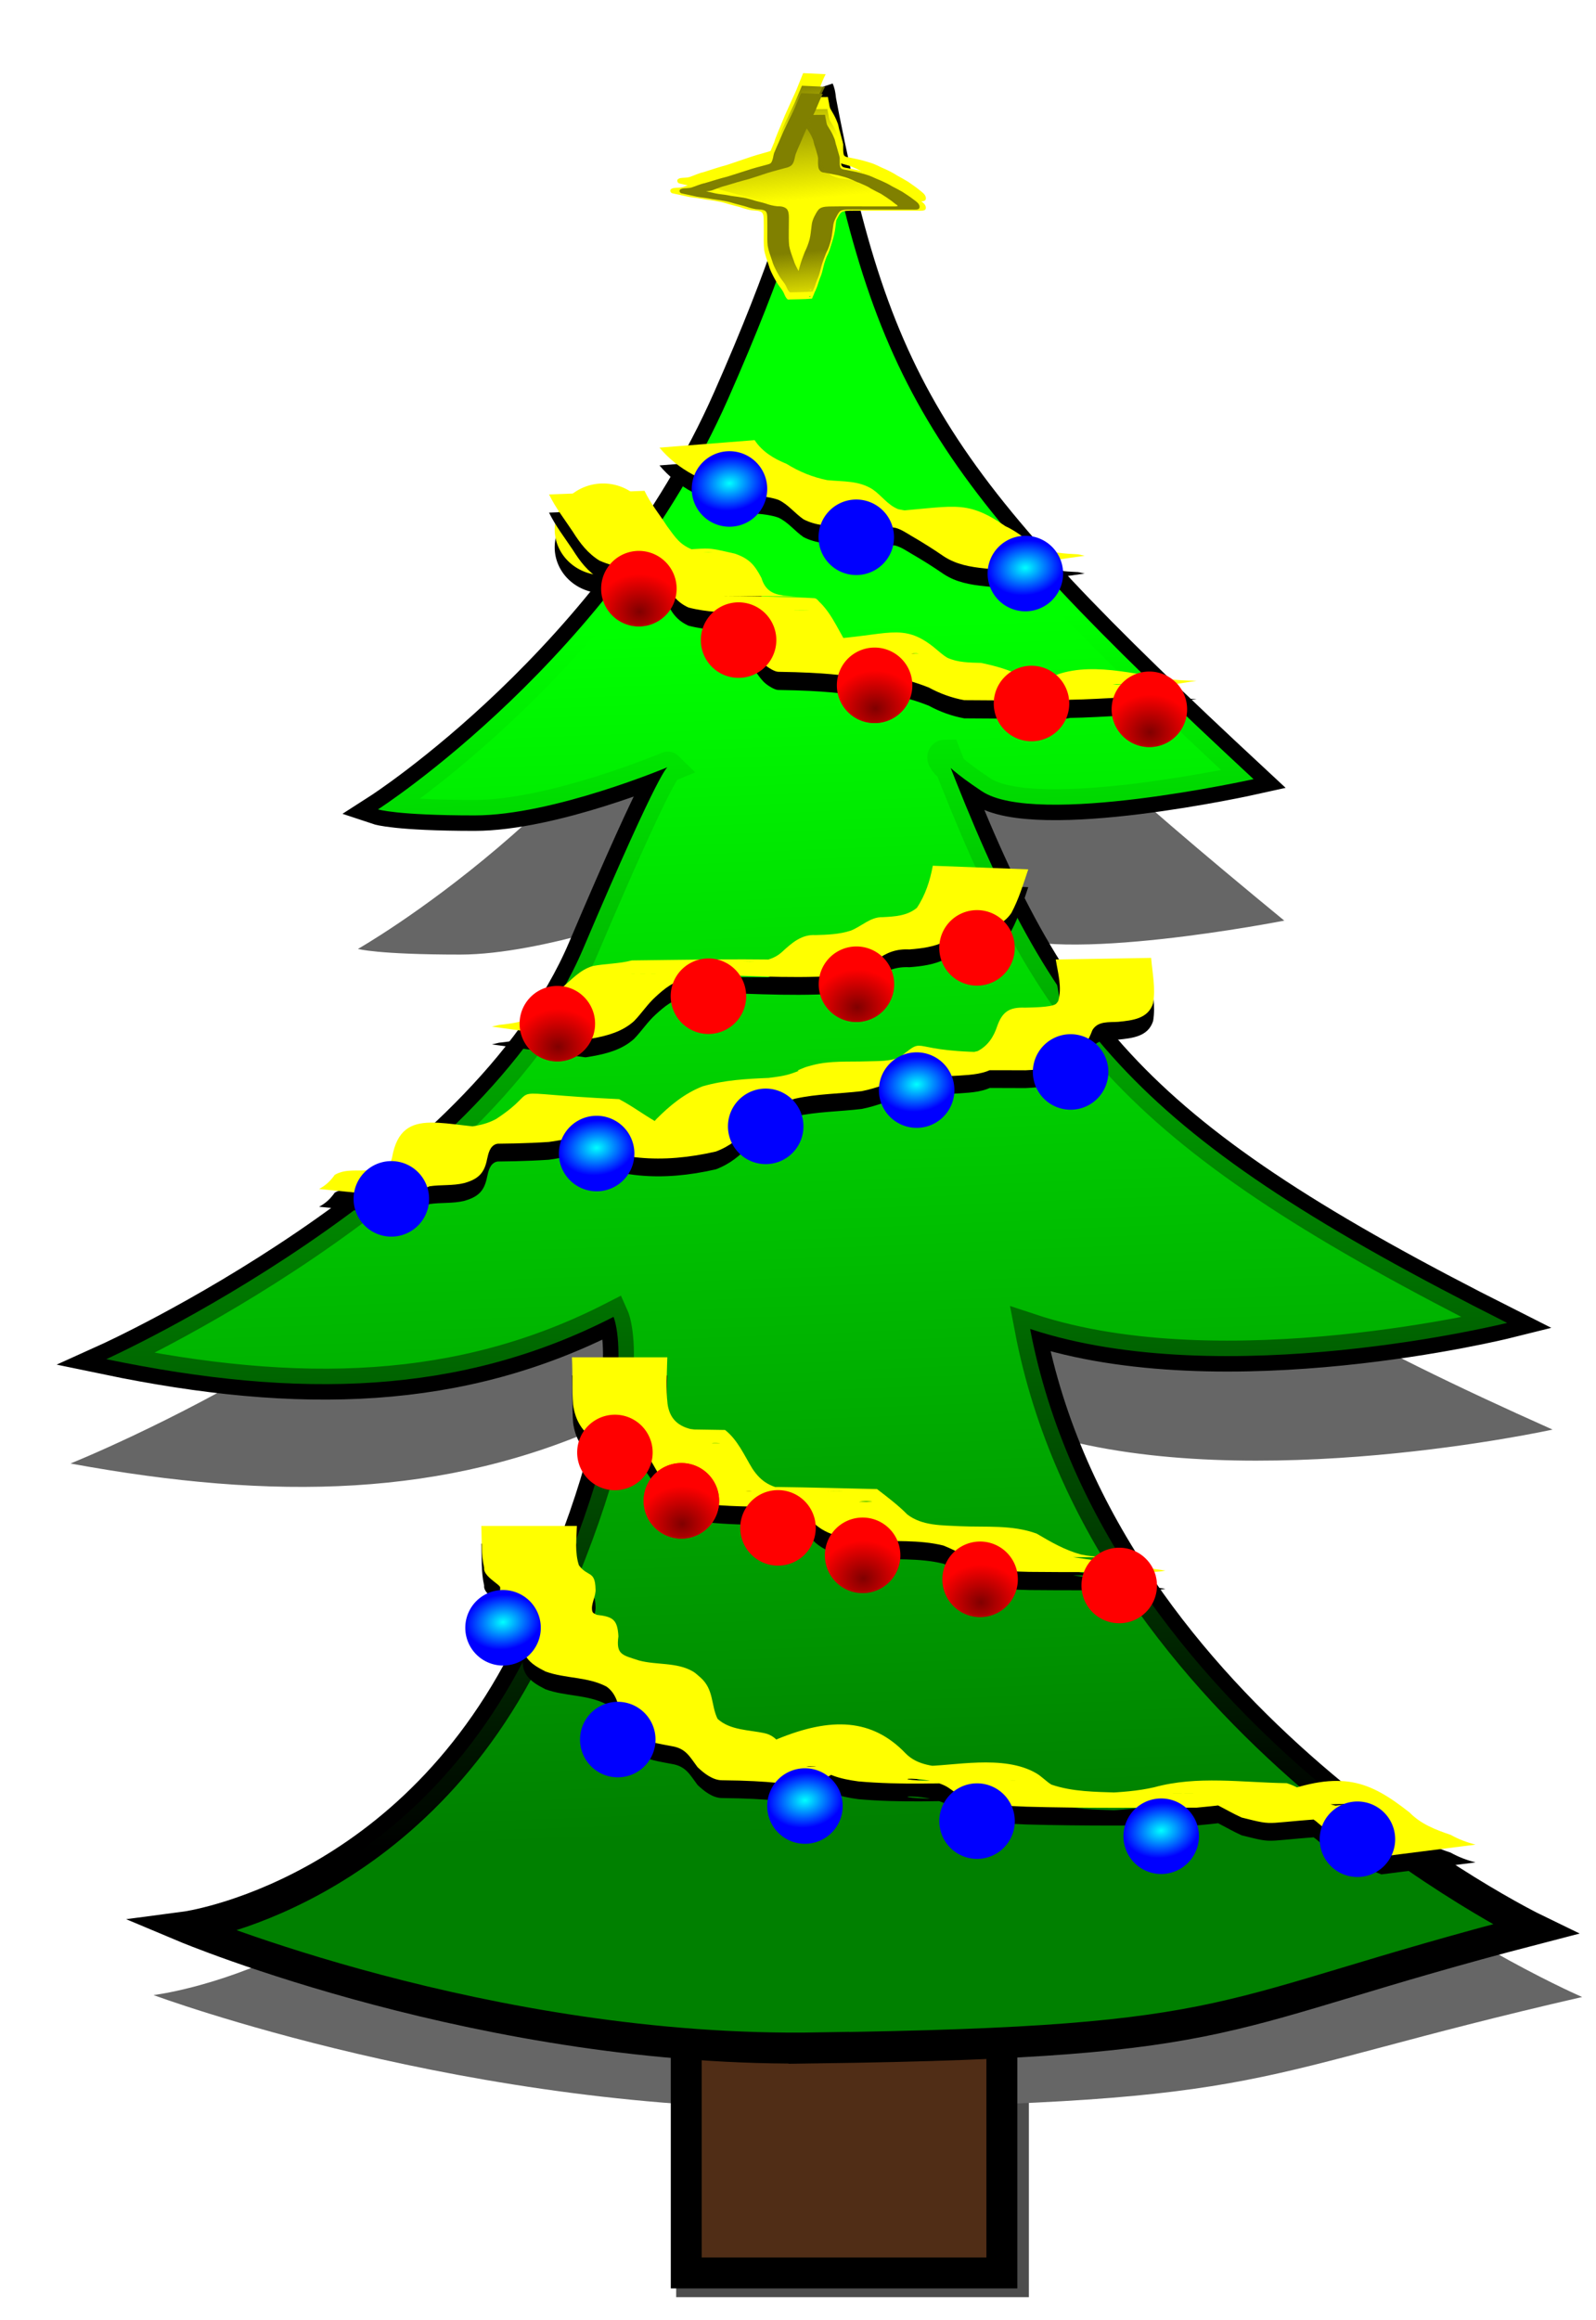<?xml version="1.0" encoding="UTF-8" standalone="no"?>
<!-- Created with Inkscape (http://www.inkscape.org/) -->
<svg xmlns:rdf="http://www.w3.org/1999/02/22-rdf-syntax-ns#" xmlns="http://www.w3.org/2000/svg" xmlns:cc="http://creativecommons.org/ns#" xmlns:xlink="http://www.w3.org/1999/xlink" xmlns:dc="http://purl.org/dc/elements/1.1/" xmlns:svg="http://www.w3.org/2000/svg" xmlns:inkscape="http://www.inkscape.org/namespaces/inkscape" xmlns:sodipodi="http://sodipodi.sourceforge.net/DTD/sodipodi-0.dtd" xmlns:ns1="http://sozi.baierouge.fr" id="svg8080" viewBox="0 0 249.04 361.84" version="1.1" inkscape:version="0.91 r13725">
  <defs id="defs8082">
    <linearGradient id="linearGradient9498">
      <stop id="stop9500" style="stop-color:#808000" offset="0"/>
      <stop id="stop9502" style="stop-color:#808000;stop-opacity:0" offset="1"/>
    </linearGradient>
    <filter id="filter7606" color-interpolation-filters="sRGB">
      <feGaussianBlur id="feGaussianBlur7608" stdDeviation="1.436"/>
    </filter>
    <filter id="filter7588" color-interpolation-filters="sRGB">
      <feGaussianBlur id="feGaussianBlur7590" stdDeviation="4.38"/>
    </filter>
    <filter id="filter7288" height="1.336" width="1.319" color-interpolation-filters="sRGB" y="-.168" x="-.159">
      <feGaussianBlur id="feGaussianBlur7290" stdDeviation="1.971"/>
    </filter>
    <filter id="filter7292" color-interpolation-filters="sRGB">
      <feGaussianBlur id="feGaussianBlur7294" stdDeviation="1.664"/>
    </filter>
    <filter id="filter7296" color-interpolation-filters="sRGB">
      <feGaussianBlur id="feGaussianBlur7298" stdDeviation="1.664"/>
    </filter>
    <filter id="filter7300" color-interpolation-filters="sRGB">
      <feGaussianBlur id="feGaussianBlur7302" stdDeviation="1.664"/>
    </filter>
    <filter id="filter7304" color-interpolation-filters="sRGB">
      <feGaussianBlur id="feGaussianBlur7306" stdDeviation="1.664"/>
    </filter>
    <filter id="filter7308" color-interpolation-filters="sRGB">
      <feGaussianBlur id="feGaussianBlur7310" stdDeviation="1.664"/>
    </filter>
    <filter id="filter7312" height="1.24" width="1.073" color-interpolation-filters="sRGB" y="-.12" x="-.036">
      <feGaussianBlur id="feGaussianBlur7314" stdDeviation="1.664"/>
    </filter>
    <linearGradient id="linearGradient7322">
      <stop id="stop7324" style="stop-color:#800000" offset="0"/>
      <stop id="stop7326" style="stop-color:#800000;stop-opacity:0" offset="1"/>
    </linearGradient>
    <linearGradient id="linearGradient7464">
      <stop id="stop7466" style="stop-color:#00ffff" offset="0"/>
      <stop id="stop7468" style="stop-color:#00ffff;stop-opacity:0" offset="1"/>
    </linearGradient>
    <filter id="filter9129" color-interpolation-filters="sRGB">
      <feGaussianBlur id="feGaussianBlur9131" stdDeviation="1.059"/>
    </filter>
    <linearGradient id="linearGradient9303" y2="-4093" gradientUnits="userSpaceOnUse" x2="6903.1" y1="-4405.5" x1="6890.6">
      <stop id="stop7614" style="stop-color:#00ff00" offset="0"/>
      <stop id="stop7616" style="stop-color:#00ff00;stop-opacity:0" offset="1"/>
    </linearGradient>
    <radialGradient id="radialGradient9305" xlink:href="#linearGradient7322" gradientUnits="userSpaceOnUse" cy="-4469.1" cx="6706.9" gradientTransform="matrix(1.158 -0 0 1 -1059.2 .06)" r="14.844"/>
    <radialGradient id="radialGradient9337" xlink:href="#linearGradient7464" gradientUnits="userSpaceOnUse" cy="-4481.1" cx="6706.4" gradientTransform="matrix(0.08 0.72 -.994 .11 1716.3 -8814.8)" r="14.844"/>
    <linearGradient id="linearGradient9504" y2="121.9" xlink:href="#linearGradient9498" gradientUnits="userSpaceOnUse" x2="206.98" y1="95.77" x1="204.49"/>
  </defs>
  <g id="layer1" transform="translate(-162.53 -106.5)">
    <g id="g9518">
      <g id="g7620" transform="matrix(.603 0 0 .603 -3857.2 2860)">
        <rect id="rect7592" style="filter:url(#filter7606);fill:#4d4d4d" transform="matrix(.938 0 0 1 430.53 0)" height="94.167" width="97.298" y="-4066.4" x="6834.4"/>
        <path id="path7582" style="filter:url(#filter7588);fill:#666666" d="m6876.6-4041.4c-85.938 1.562-164.06-31.25-164.06-31.25s59.375-7.812 90.625-75c29.248-62.882 20.312-82.812 20.312-82.812-39.491 20.268-81.348 21.301-131.25 10.938 0 0 96.875-43.75 123.44-106.25 20.499-48.233 21.875-46.875 21.875-46.875s-29.688 12.5-50 12.5-25-1.562-25-1.562 60.938-39.062 90.625-106.25c29.688-67.188 23.438-79.688 23.438-79.688 14.79 78.837 30.756 102.18 112.5 178.12 0 0-56.25 12.5-70.312 3.125s-9.375-9.375-9.375-9.375c27.695 71.445 48.838 98.303 145.31 146.88 0 0-73.216 18.228-123.44 1.562 19.364 101.29 130.68 155.22 130.68 155.22-84.375 21.875-73.425 29.197-185.37 30.721z" transform="matrix(1.058 0 0 .936 -395.92 -238.36)"/>
        <rect id="rect7198" style="stroke:#000000;stroke-width:8;fill:#502d16" height="92.605" width="81.673" y="-4071.1" x="6843.8"/>
        <path id="path7196" style="stroke:#000000;stroke-width:8;fill:#008000" d="m6878.1-4036.7c-85.938 1.562-164.06-31.25-164.06-31.25s59.375-7.812 90.625-75c29.248-62.882 20.312-82.812 20.312-82.812-39.491 20.268-81.348 21.301-131.25 10.938 0 0 96.875-43.75 123.44-106.25 20.499-48.233 21.875-46.875 21.875-46.875s-29.688 12.5-50 12.5-25-1.562-25-1.562 60.938-39.062 90.625-106.25c29.688-67.188 23.438-79.688 23.438-79.688 14.79 78.837 30.756 102.18 112.5 178.12 0 0-56.25 12.5-70.312 3.125s-9.375-9.375-9.375-9.375c27.695 71.445 48.838 98.303 145.31 146.88 0 0-73.216 18.228-123.44 1.562 19.364 101.29 130.68 155.22 130.68 155.22-84.375 21.875-73.425 29.197-185.37 30.721z"/>
        <path id="path7610" style="fill:url(#linearGradient9303)" d="m6878.1-4036.7c-85.938 1.562-164.06-31.25-164.06-31.25s59.375-7.812 90.625-75c29.248-62.882 20.312-82.812 20.312-82.812-39.491 20.268-81.348 21.301-131.25 10.938 0 0 96.875-43.75 123.44-106.25 20.499-48.233 21.875-46.875 21.875-46.875s-29.688 12.5-50 12.5-25-1.562-25-1.562 60.938-39.062 90.625-106.25c29.688-67.188 23.438-79.688 23.438-79.688 14.79 78.837 30.756 102.18 112.5 178.12 0 0-56.25 12.5-70.312 3.125s-9.375-9.375-9.375-9.375c27.695 71.445 48.838 98.303 145.31 146.88 0 0-73.216 18.228-123.44 1.562 19.364 101.29 130.68 155.22 130.68 155.22-84.375 21.875-73.425 29.197-185.37 30.721z"/>
        <path id="path7218" style="filter:url(#filter7288);fill:#000000" d="m6667.2-4613.3a14.844 14.062 0 1 1 -29.688 0 14.844 14.062 0 1 1 29.688 0z" transform="matrix(.844 0 0 .844 1207.7 -531.16)"/>
        <path id="path7200" style="fill:#ffff00" d="m6667.2-4613.3a14.844 14.062 0 1 1 -29.688 0 14.844 14.062 0 1 1 29.688 0z" transform="matrix(.844 0 0 .844 1207.7 -535.8)"/>
        <path id="path7220" style="filter:url(#filter7292);fill:#000000" d="m6833-4434.7c1.556 3.301 3.899 6.113 5.857 9.177 2.25 3.03 3.257 4.781 6.874 6.171 0.022 0.745 5.441 0.562 4.975 0.557-7.429-0.083-29.717 0.078-22.289-0.086 24.331-0.539 17.774-1.881 27.952 0.429 3.737 1.283 5.134 2.927 6.893 6.297 0.89 2.909 2.604 4.119 5.507 4.494-0.969 0.078 4.323 0.254 3.24 0.252-51.053-0.129-5.531-0.266 4.972 0.485 0.675 0.048 1.061 0.839 1.591 1.259 3.305 3.346 4.915 7.918 7.584 11.743 1.195 1.357 2.325 2.61 4.26 2.642 0.508 0.01 2.015-0.215 1.507-0.224-21.628-0.37-30.451 0.893-21.346-0.339 3.322-0.928 5.818-3.399 9.095-4.436 16.171-0.874 20.039-4.513 28.215 2.047 1.213 0.974 2.154 1.927 3.511 2.721 2.728 1.243 5.755 1.232 8.692 1.317 3.678 0.767 7.47 1.796 10.796 3.59 2.829 1.651 5.959 2.253 9.173 2.537-7.447-0.058-14.895-0.045-22.341-0.175-0.687-0.012 1.374-0.082 2.054-0.179 1.304-0.187 2.557-0.761 3.874-0.786 8.691-0.16 17.384-0.183 26.075-0.138 0.629 0 1.243 0.189 1.865 0.284 0.285 0.043 3.257 0.507 3.576 0.517 0.565 0.018 2.257-0.122 1.692-0.128-45.298-0.426-27.652 2.737-20.62-0.872 9.457-5.514 21.56-2.132 32.035-0.512 2.517 0.349 5.058 0.433 7.594 0.498 0 0-24.276 3.746-24.276 3.746-2.566-0.138-5.131-0.333-7.665-0.781-0.595-0.097-2.214-0.374-2.831-0.428-0.433-0.038-1.737-0.035-1.303-0.042 43.03-0.635 28.964-1.512 20.961 0.038-0.368 0.258-0.739 0.513-1.105 0.773-0.42 0.298-0.739 0.877-1.253 0.904-11.405 0.584-20.573 1.325-31.019-0.125-8.91-0.405-6.844-0.278 20.511-0.28 0.623 0-1.246 0.082-1.858 0.195-1.399 0.26-2.709 1.053-4.132 1.077-8.716 0.145-17.434-0.049-26.151-0.073-3.243-0.595-6.281-1.702-9.184-3.279-3.42-1.336-7.001-2.486-10.692-2.66-3.172-0.252-6.3-0.694-8.952-2.612-1.478-1.116-2.976-2.635-4.777-3.227-0.392-0.129-1.638-0.173-1.225-0.178 7.704-0.096 15.409-0.062 23.114-0.093-3.676-0.64-6.016 2.379-9.086 3.899-9.281 4.207-2.035 1.172-27.32 0.812-0.94-0.013-2.549-1.054-3.179-1.569-1.105-0.901-1.761-1.926-2.61-3.055-2.254-3.684-3.947-8.083-7.609-10.6-8.72-3.249-2.04-0.546 21.192-0.689 0.568 0-1.135-0.034-1.703-0.034-9.289-0.01-19.85 1.773-29.32-0.676-2.914-1.304-4.521-3.425-5.699-6.375-1.518-2.466-3.642-3.679-6.55-4.087-0.609-0.039-2.435-0.111-1.825-0.117 7.427-0.065 29.71-0.083 22.282-0.062-8.994 0.025-21.754 2.776-31.248-1.491-3.008-1.855-5.032-4.492-6.895-7.466-2.111-3.178-4.481-6.2-6.156-9.647l24.7-0.94z"/>
        <path id="path7206" style="fill:#ffff00" d="m6833-4439.4c1.556 3.301 3.899 6.113 5.857 9.177 2.25 3.03 3.257 4.781 6.874 6.171 0.022 0.745 5.441 0.562 4.975 0.557-7.429-0.083-29.717 0.078-22.289-0.086 24.331-0.539 17.774-1.881 27.952 0.429 3.737 1.283 5.134 2.927 6.893 6.297 0.89 2.909 2.604 4.119 5.507 4.494-0.969 0.078 4.323 0.254 3.24 0.252-51.053-0.129-5.531-0.266 4.972 0.485 0.675 0.048 1.061 0.839 1.591 1.259 3.305 3.346 4.915 7.918 7.584 11.743 1.195 1.357 2.325 2.61 4.26 2.642 0.508 0.01 2.015-0.215 1.507-0.224-21.628-0.37-30.451 0.893-21.346-0.339 3.322-0.928 5.818-3.399 9.095-4.436 16.171-0.874 20.039-4.513 28.215 2.047 1.213 0.974 2.154 1.927 3.511 2.721 2.728 1.243 5.755 1.232 8.692 1.317 3.678 0.767 7.47 1.796 10.796 3.59 2.829 1.651 5.959 2.253 9.173 2.537-7.447-0.058-14.895-0.045-22.341-0.175-0.687-0.012 1.374-0.082 2.054-0.179 1.304-0.187 2.557-0.761 3.874-0.786 8.691-0.16 17.384-0.183 26.075-0.138 0.629 0 1.243 0.189 1.865 0.284 0.285 0.043 3.257 0.507 3.576 0.517 0.565 0.018 2.257-0.122 1.692-0.128-45.298-0.426-27.652 2.737-20.62-0.872 9.457-5.514 21.56-2.132 32.035-0.512 2.517 0.349 5.058 0.433 7.594 0.498 0 0-24.276 3.746-24.276 3.746-2.566-0.138-5.131-0.333-7.665-0.781-0.595-0.097-2.214-0.374-2.831-0.428-0.433-0.038-1.737-0.035-1.303-0.042 43.03-0.635 28.964-1.512 20.961 0.038-0.368 0.258-0.739 0.513-1.105 0.773-0.42 0.298-0.739 0.877-1.253 0.904-11.405 0.584-20.573 1.325-31.019-0.125-8.91-0.405-6.844-0.278 20.511-0.28 0.623 0-1.246 0.082-1.858 0.195-1.399 0.26-2.709 1.053-4.132 1.077-8.716 0.145-17.434-0.049-26.151-0.073-3.243-0.595-6.281-1.702-9.184-3.279-3.42-1.336-7.001-2.486-10.692-2.66-3.172-0.252-6.3-0.694-8.952-2.612-1.478-1.116-2.976-2.635-4.777-3.227-0.392-0.129-1.638-0.173-1.225-0.178 7.704-0.096 15.409-0.062 23.114-0.093-3.676-0.64-6.016 2.379-9.086 3.899-9.281 4.207-2.035 1.172-27.32 0.812-0.94-0.013-2.549-1.054-3.179-1.569-1.105-0.901-1.761-1.926-2.61-3.055-2.254-3.684-3.947-8.083-7.609-10.6-8.72-3.249-2.04-0.546 21.192-0.689 0.568 0-1.135-0.034-1.703-0.034-9.289-0.01-19.85 1.773-29.32-0.676-2.914-1.304-4.521-3.425-5.699-6.375-1.518-2.466-3.642-3.679-6.55-4.087-0.609-0.039-2.435-0.111-1.825-0.117 7.427-0.065 29.71-0.083 22.282-0.062-8.994 0.025-21.754 2.776-31.248-1.491-3.008-1.855-5.032-4.492-6.895-7.466-2.111-3.178-4.481-6.2-6.156-9.647l24.7-0.94z"/>
        <path id="path7222" style="filter:url(#filter7296);fill:#000000" d="m6964.1-4314c0.328 3.924 1.187 7.819 0.513 11.739-1.292 4.019-5.339 4.419-8.982 4.793-2.475 0.167-5.315-0.252-6.73 2.15-1.144 3.021-2.771 5.7-5.235 7.796-3.66 2.108-7.957 2.371-12.083 2.593-8.733-0.063-17.47 0.062-26.2-0.19-1.168-0.034-2.212-0.867-3.378-0.934-0.384-0.022-1.527 0.159-1.143 0.16 23.312 0.107 31.309-2.118 22.948 0.139-2.794 1.812-6.049 1.97-9.275 2.189-4.652 0.322-9.328-0.014-13.951 0.647-3.86 1.016-7.429 2.623-11.371 3.385-5.773 0.69-11.548 0.677-17.243 1.94-4.551 1.3-8.198 4.042-11.575 7.235-2.531 2.84-5.36 5.111-8.932 6.439-13.618 3.14-26.71 2.507-38.178-4.342-3.834-1.835-7.044-5.321-11.276-6.204 7.786 0.137 15.573 0.236 23.358 0.411 0.312 0.01-0.641-0.021-0.931 0.093-0.378 0.149-0.685 0.438-1.016 0.673-1.474 1.046-2.896 2.171-4.354 3.24-3.192 2.339-7.004 3.153-10.846 3.652-11.716 0.78-23.488 0.36-35.223 0.307 7.574 0.016 15.149-0.038 22.722 0.047 0.389 0-0.786 0.062-1.151 0.196-1.612 0.593-1.966 2.425-2.302 3.881-0.707 3.698-2.338 5.174-5.87 6.193-2.976 0.742-6.07 0.387-9.073 0.845-1.601 0.629-2.717 2.077-4.074 3.12l-24.458-2.43c1.739-0.935 2.911-2.05 4.061-3.663 2.834-1.642 6.059-0.886 9.213-1.232 2.628-0.285 5.043-0.25 5.625-3.326 2.549-14.028 13.995-7.336 29.509-7.455 9.325 0.019 0.955 0.001-20.582 0.011-0.628 0 1.256 0 1.884 0 1.829 0 3.659-0.01 5.487-0.095 3.665-0.232 7.458-0.562 10.716-2.404 13.361-8.797-1.537-6.615 31.715-5.069 3.8 1.979 7.189 4.659 10.996 6.638 2.342 1.219 4.638 2.32 7.223 2.94 0.839 0.201 3.409 0.428 2.547 0.456-18.044 0.592-29.543-0.519-20.076 0.345 3.619-0.699 6.57-2.323 8.948-5.215 3.518-3.526 7.241-6.613 11.944-8.47 5.618-1.631 11.286-1.94 17.107-2.183 2.046-0.26 4.09-0.493 6.051-1.177 4.188-1.461-1.031 0.168 3.285-1.522 0.642-0.252 1.324-0.39 1.986-0.585 4.607-1.227 9.308-0.841 14.037-1.002 2.879-0.114 6.072 0.104 8.723-1.162 7.348-5.875 0.815-0.908 26.072-1.225 0.864-0.011 1.666 0.468 2.516 0.626 0.579 0.108 2.341 0.228 1.752 0.238-7.36 0.125-14.722 0.071-22.082 0.106 3.949-0.079 7.921-0.246 11.766-1.237 2.612-1.358 4.139-3.656 5.049-6.443 1.315-3.72 3.149-4.952 7.17-4.789 1.639-0.059 6.636-0.058 7.958-0.91 0.283-0.182 0.434-0.515 0.651-0.773 1.074-3.494-0.073-7.27-0.623-10.78 0 0 24.678-0.408 24.678-0.408z"/>
        <path id="path7208" style="fill:#ffff00" d="m6964.1-4318.6c0.328 3.924 1.187 7.819 0.513 11.739-1.292 4.019-5.339 4.419-8.982 4.793-2.475 0.167-5.315-0.252-6.73 2.15-1.144 3.021-2.771 5.7-5.235 7.796-3.66 2.108-7.957 2.371-12.083 2.593-8.733-0.063-17.47 0.062-26.2-0.19-1.168-0.034-2.212-0.867-3.378-0.934-0.384-0.022-1.527 0.159-1.143 0.16 23.312 0.107 31.309-2.118 22.948 0.139-2.794 1.812-6.049 1.97-9.275 2.189-4.652 0.322-9.328-0.014-13.951 0.647-3.86 1.016-7.429 2.623-11.371 3.385-5.773 0.69-11.548 0.677-17.243 1.94-4.551 1.3-8.198 4.042-11.575 7.235-2.531 2.84-5.36 5.111-8.932 6.439-13.618 3.14-26.71 2.507-38.178-4.342-3.834-1.835-7.044-5.321-11.276-6.204 7.786 0.137 15.573 0.236 23.358 0.411 0.312 0.01-0.641-0.021-0.931 0.093-0.378 0.149-0.685 0.438-1.016 0.673-1.474 1.046-2.896 2.171-4.354 3.24-3.192 2.339-7.004 3.153-10.846 3.652-11.716 0.78-23.488 0.36-35.223 0.307 7.574 0.016 15.149-0.038 22.722 0.047 0.389 0-0.786 0.062-1.151 0.196-1.612 0.593-1.966 2.425-2.302 3.881-0.707 3.698-2.338 5.174-5.87 6.193-2.976 0.742-6.07 0.387-9.073 0.845-1.601 0.629-2.717 2.077-4.074 3.12l-24.458-2.43c1.739-0.935 2.911-2.05 4.061-3.663 2.834-1.642 6.059-0.886 9.213-1.232 2.628-0.285 5.043-0.25 5.625-3.326 2.549-14.028 13.995-7.336 29.509-7.455 9.325 0.019 0.955 0.001-20.582 0.011-0.628 0 1.256 0 1.884 0 1.829 0 3.659-0.01 5.487-0.095 3.665-0.232 7.458-0.562 10.716-2.404 13.361-8.797-1.537-6.615 31.715-5.069 3.8 1.979 7.189 4.659 10.996 6.638 2.342 1.219 4.638 2.32 7.223 2.94 0.839 0.201 3.409 0.428 2.547 0.456-18.044 0.592-29.543-0.519-20.076 0.345 3.619-0.699 6.57-2.323 8.948-5.215 3.518-3.526 7.241-6.613 11.944-8.47 5.618-1.631 11.286-1.94 17.107-2.183 2.046-0.26 4.09-0.493 6.051-1.177 4.188-1.461-1.031 0.168 3.285-1.522 0.642-0.252 1.324-0.39 1.986-0.585 4.607-1.227 9.308-0.841 14.037-1.002 2.879-0.114 6.072 0.104 8.723-1.162 7.348-5.875 0.815-0.908 26.072-1.225 0.864-0.011 1.666 0.468 2.516 0.626 0.579 0.108 2.341 0.228 1.752 0.238-7.36 0.125-14.722 0.071-22.082 0.106 3.949-0.079 7.921-0.246 11.766-1.237 2.612-1.358 4.139-3.656 5.049-6.443 1.315-3.72 3.149-4.952 7.17-4.789 1.639-0.059 6.636-0.058 7.958-0.91 0.283-0.182 0.434-0.515 0.651-0.773 1.074-3.494-0.073-7.27-0.623-10.78 0 0 24.678-0.408 24.678-0.408z"/>
        <path id="path7224" style="filter:url(#filter7300);fill:#000000" d="m6815.5-4167.1c-0.085 3.403-0.555 6.896 0.522 10.178 2.285 3.118 4.17 1.263 4.307 6.13 0.156 1.875-1.251 3.837-0.856 5.703 0.129 0.609 0.749 0.767 1.201 0.994 4.136 0.486 5.324 1.175 5.574 5.548-0.655 4.786 1.027 4.844 5.3 6.25 4.576 1.24 9.769 0.388 14.005 2.859 0.702 0.409 1.268 1.016 1.902 1.523 3.543 3.116 2.712 7.141 4.446 10.712 3.244 2.99 8.12 2.827 12.219 3.726 3.832 0.887 4.722 4.503 7.105 7.06 1.293 0.725 2.755 1.469 4.264 1.605 0.583 0.053 2.339-0.073 1.754-0.081-22.49-0.304-29.619 1.402-20.434-0.609 3.83-1.616 6.825-4.547 10.509-6.443 14.009-5.775 24.609-5.344 33.239 3.669 3.092 3.178 7.575 3.387 11.745 3.726 8.452 0.404 23.69 0.761-14.909 0.12-0.926-0.015 1.849-0.108 2.772-0.181 6.383-0.501-1.119-0.01 4.84-0.381 7.627 0.083 20.862-3.115 29.379 1.872 1.426 0.835 2.498 2.062 3.914 2.929 5.493 1.875 11.414 1.861 17.154 2.06 10.088 0.229 40.125 0.125-3.542 0.112 4.334-0.214 8.723-0.498 12.962-1.477 11.217-3.075 22.662-1.231 34.333-1.064 4.456 1.408 8.054 4.863 12.634 5.81 9.342-1.079-0.671 0.144-21.065-0.348-0.459-0.011 0.904-0.188 1.331-0.355 1.499-0.587 2.904-1.542 4.376-2.209 17.054-6.449 24.179-3.416 34.484 4.672 2.999 3.057 6.736 4.468 10.671 5.802 2.022 1.139 4.169 1.933 6.403 2.523l-24.355 3.092c-2.14-0.797-4.195-1.778-6.321-2.612-3.995-1.474-7.432-3.753-10.642-6.553-1.213-0.874-2.417-1.788-3.71-2.544-0.526-0.307-1.058-0.616-1.627-0.832-0.518-0.197-2.17-0.382-1.615-0.401 7.55-0.25 15.107-0.197 22.66-0.295-0.532 0.025-1.064 0.049-1.596 0.074-1.043 0.349-2.028 0.625-2.999 1.157-0.352 0.193-2.729 1.858-2.749 1.859-23.371 1.235-17.714 2.489-27.548 0.045-4.151-1.84-7.903-4.664-12.49-5.395 41.726-0.384 23.158-1.287 14.148 0.81-4.367 1.215-8.84 1.604-13.351 2.032-14.68 0-29.375 0.165-44.053-0.252-6.045-0.29-12.495-0.261-17.91-3.309-0.454-0.331-2.037-1.51-2.603-1.836-7.218-4.157-25.996-0.641 17.781-1.604-2.64-0.057-5.16 0.452-7.784 0.486-10.986 0.144-21.98 0.702-32.927-0.278-4.625-0.632-8.942-1.637-12.187-5.262-1.241-1.047-2.541-2.271-4.179-2.661-0.492-0.117-2.016-0.129-1.51-0.142 24.158-0.595 30.079-2.104 21.197-0.015-4.032 1.423-7.086 4.206-10.609 6.528-9.482 5.234-2.013 1.512-28.045 1.257-2.404-0.024-4.68-1.846-6.297-3.397-2.075-2.766-3.004-4.847-6.746-5.437-4.71-0.896-9.92-1.561-12.532-6.113-1.147-3.317-1.12-7.008-4.251-9.263-4.93-2.609-10.615-2.034-15.808-3.915-4.084-2.046-6.542-4.032-5.779-8.915-0.317-2.685-4.051-1.894-5.531-3.903-1.844-3.018-0.984-5.179-0.416-8.433-0.015-0.209 0.045-0.437-0.045-0.626-0.396-0.829-4.415-2.883-4.108-4.949-0.823-3.576-0.557-7.187-0.742-10.831h24.738z"/>
        <path id="path7210" style="fill:#ffff00" d="m6815.5-4171.7c-0.085 3.403-0.555 6.896 0.522 10.178 2.285 3.118 4.17 1.263 4.307 6.13 0.156 1.875-1.251 3.837-0.856 5.703 0.129 0.609 0.749 0.767 1.201 0.994 4.136 0.486 5.324 1.175 5.574 5.548-0.655 4.786 1.027 4.844 5.3 6.25 4.576 1.24 9.769 0.388 14.005 2.859 0.702 0.409 1.268 1.016 1.902 1.523 3.543 3.116 2.712 7.141 4.446 10.712 3.244 2.99 8.12 2.827 12.219 3.726 3.832 0.887 4.722 4.503 7.105 7.06 1.293 0.725 2.755 1.469 4.264 1.605 0.583 0.053 2.339-0.073 1.754-0.081-22.49-0.304-29.619 1.402-20.434-0.609 3.83-1.616 6.825-4.547 10.509-6.443 14.009-5.775 24.609-5.344 33.239 3.669 3.092 3.178 7.575 3.387 11.745 3.726 8.452 0.404 23.69 0.761-14.909 0.12-0.926-0.015 1.849-0.108 2.772-0.181 6.383-0.501-1.119-0.01 4.84-0.381 7.627 0.083 20.862-3.115 29.379 1.872 1.426 0.835 2.498 2.062 3.914 2.929 5.493 1.875 11.414 1.861 17.154 2.06 10.088 0.229 40.125 0.125-3.542 0.112 4.334-0.214 8.723-0.498 12.962-1.477 11.217-3.075 22.662-1.231 34.333-1.064 4.456 1.408 8.054 4.863 12.634 5.81 9.342-1.079-0.671 0.144-21.065-0.348-0.459-0.011 0.904-0.188 1.331-0.355 1.499-0.587 2.904-1.542 4.376-2.209 17.054-6.449 24.179-3.416 34.484 4.672 2.999 3.057 6.736 4.468 10.671 5.802 2.022 1.139 4.169 1.933 6.403 2.523l-24.355 3.092c-2.14-0.797-4.195-1.778-6.321-2.612-3.995-1.474-7.432-3.753-10.642-6.553-1.213-0.874-2.417-1.788-3.71-2.544-0.526-0.307-1.058-0.616-1.627-0.832-0.518-0.197-2.17-0.382-1.615-0.401 7.55-0.25 15.107-0.197 22.66-0.295-0.532 0.025-1.064 0.049-1.596 0.074-1.043 0.349-2.028 0.625-2.999 1.157-0.352 0.193-2.729 1.858-2.749 1.859-23.371 1.235-17.714 2.489-27.548 0.045-4.151-1.84-7.903-4.664-12.49-5.395 41.726-0.384 23.158-1.287 14.148 0.81-4.367 1.215-8.84 1.604-13.351 2.032-14.68 0-29.375 0.165-44.053-0.252-6.045-0.29-12.495-0.261-17.91-3.309-0.454-0.331-2.037-1.51-2.603-1.836-7.218-4.157-25.996-0.641 17.781-1.604-2.64-0.057-5.16 0.452-7.784 0.486-10.986 0.144-21.98 0.702-32.927-0.278-4.625-0.632-8.942-1.637-12.187-5.262-1.241-1.047-2.541-2.271-4.179-2.661-0.492-0.117-2.016-0.129-1.51-0.142 24.158-0.595 30.079-2.104 21.197-0.015-4.032 1.423-7.086 4.206-10.609 6.528-9.482 5.234-2.013 1.512-28.045 1.257-2.404-0.024-4.68-1.846-6.297-3.397-2.075-2.766-3.004-4.847-6.746-5.437-4.71-0.896-9.92-1.561-12.532-6.113-1.147-3.317-1.12-7.008-4.251-9.263-4.93-2.609-10.615-2.034-15.808-3.915-4.084-2.046-6.542-4.032-5.779-8.915-0.317-2.685-4.051-1.894-5.531-3.903-1.844-3.018-0.984-5.179-0.416-8.433-0.015-0.209 0.045-0.437-0.045-0.626-0.396-0.829-4.415-2.883-4.108-4.949-0.823-3.576-0.557-7.187-0.742-10.831h24.738z"/>
        <path id="path7226" style="filter:url(#filter7304);fill:#000000" d="m6838.9-4210.6c-0.088 4.001-0.391 8.05 0.063 12.035 0.504 3.607 2.466 5.617 5.878 6.499 8.32 1.192 20.471 0.661-19.829 0.129-1.047-0.014 2.086-0.244 3.133-0.236 8.568 0.066 17.134 0.244 25.701 0.365 3.245 2.541 4.944 6.515 7.05 9.971 2.42 3.671 5.013 4.901 9.2 5.522 9.651 0.583 31.218 0.284-10.923 0.269 2.814 0.285 5.552-1.05 8.334-1.015 8.556 0.109 17.109 0.359 25.664 0.539 2.683 2.066 5.452 4.145 7.832 6.568 3.867 2.977 8.975 2.779 13.629 3.034 6.706 0.312 13.451-0.426 19.849 1.917 3.692 2.171 7.314 4.283 11.474 5.399 3.527 0.763 7.154 0.69 10.741 0.712 8.542-0.022 21.508 0.01-18.202-0.013 1.66 0 3.317-0.01 4.976-0.065 0 0 24.322 3.532 24.322 3.532-1.746 0.382-3.344 0.353-5.13 0.354-10.026 0.01-20.059 0.082-30.087-0.024-3.683-0.085-7.403-0.18-10.916-1.427-3.928-1.503-7.406-3.852-11.315-5.384-6.356-1.585-12.926-0.92-19.413-1.41-5.209-0.412-10.46-0.743-14.364-4.635-2.321-2.031-4.746-4.44-7.789-5.23 7.667-0.014 15.334 0.031 23-0.043 0.507-0.01-1.006-0.176-1.513-0.166-2.361 0.048-4.661 1.046-7.018 1.164-11.992 0-25.194 0.952-37.414-0.788-4.108-1.256-7.046-3.727-9.223-7.469-1.798-2.897-3.487-7.063-7.125-7.84 7.643-0.022 15.286-0.021 22.929-0.067 0.518 0-1.036-0.101-1.553-0.063-0.531 0.039-1.039 0.289-1.572 0.293-9.111 0.064-19.793 2.4-28.858-1.006-3.54-2-5.352-5.124-5.906-9.16-0.309-4.083-0.058-8.176-0.311-12.263h24.686z"/>
        <path id="path7212" style="fill:#ffff00" d="m6838.9-4215.3c-0.088 4.001-0.391 8.05 0.063 12.035 0.504 3.607 2.466 5.617 5.878 6.499 8.32 1.192 20.471 0.661-19.829 0.129-1.047-0.014 2.086-0.244 3.133-0.236 8.568 0.066 17.134 0.244 25.701 0.365 3.245 2.541 4.944 6.515 7.05 9.971 2.42 3.671 5.013 4.901 9.2 5.522 9.651 0.583 31.218 0.284-10.923 0.269 2.814 0.285 5.552-1.05 8.334-1.015 8.556 0.109 17.109 0.359 25.664 0.539 2.683 2.066 5.452 4.145 7.832 6.568 3.867 2.977 8.975 2.779 13.629 3.034 6.706 0.312 13.451-0.426 19.849 1.917 3.692 2.171 7.314 4.283 11.474 5.399 3.527 0.763 7.154 0.69 10.741 0.712 8.542-0.022 21.508 0.01-18.202-0.013 1.66 0 3.317-0.01 4.976-0.065 0 0 24.322 3.532 24.322 3.532-1.746 0.382-3.344 0.353-5.13 0.354-10.026 0.01-20.059 0.082-30.087-0.024-3.683-0.085-7.403-0.18-10.916-1.427-3.928-1.503-7.406-3.852-11.315-5.384-6.356-1.585-12.926-0.92-19.413-1.41-5.209-0.412-10.46-0.743-14.364-4.635-2.321-2.031-4.746-4.44-7.789-5.23 7.667-0.014 15.334 0.031 23-0.043 0.507-0.01-1.006-0.176-1.513-0.166-2.361 0.048-4.661 1.046-7.018 1.164-11.992 0-25.194 0.952-37.414-0.788-4.108-1.256-7.046-3.727-9.223-7.469-1.798-2.897-3.487-7.063-7.125-7.84 7.643-0.022 15.286-0.021 22.929-0.067 0.518 0-1.036-0.101-1.553-0.063-0.531 0.039-1.039 0.289-1.572 0.293-9.111 0.064-19.793 2.4-28.858-1.006-3.54-2-5.352-5.124-5.906-9.16-0.309-4.083-0.058-8.176-0.311-12.263h24.686z"/>
        <path id="path7228" style="filter:url(#filter7308);fill:#000000" d="m6932.3-4336.9c-1.279 3.84-2.446 7.668-4.349 11.262-2.135 3.155-5.468 4.167-9.044 4.698-3.124-0.159-5.476 1.308-8.119 2.685-2.896 1.416-6.076 1.825-9.249 2.067-3.288-0.17-5.857 0.745-8.446 2.7-3.04 2.926-6.623 3.953-10.724 4.153-12.541 0.76-25.017-0.22-37.532-0.435-10.106-0.1-34.815-0.14 9.101 0.01-3.366 0.528-6.731 0.97-10.121 1.325-3.249 0.363-5.632 2.383-7.951 4.501-2.1 1.894-3.611 4.283-5.588 6.296-3.021 2.71-6.824 3.756-10.718 4.459-0.609 0.101-1.218 0.202-1.827 0.303 0 0-24.243-3.352-24.243-3.352 0.619-0.144 1.238-0.288 1.857-0.432 3.635-0.389 7.365-0.874 10.424-3.045 2.294-1.756 3.656-4.218 5.586-6.326 2.605-2.164 4.897-4.9 8.271-5.87 3.341-0.641 6.784-0.569 10.097-1.448 13.021-0.146 26.039-0.431 39.059-0.166 9.892 0.188 32.615 1.079-10.562 0.379 3.805 0.125 7.459 0.283 10.457-2.486 2.461-2.269 5.012-4.511 8.584-4.277 3.065-0.085 6.171-0.192 9.112-1.152 2.818-1.105 5.093-3.576 8.255-3.484 3.104-0.155 6.356-0.332 8.851-2.411 2.205-3.295 3.401-7.008 4.121-10.89l24.7 0.94z"/>
        <path id="path7214" style="fill:#ffff00" d="m6932.3-4341.5c-1.279 3.84-2.446 7.668-4.349 11.262-2.135 3.155-5.468 4.167-9.044 4.698-3.124-0.159-5.476 1.308-8.119 2.685-2.896 1.416-6.076 1.825-9.249 2.067-3.288-0.17-5.857 0.745-8.446 2.7-3.04 2.926-6.623 3.953-10.724 4.153-12.541 0.76-25.017-0.22-37.532-0.435-10.106-0.1-34.815-0.14 9.101 0.01-3.366 0.528-6.731 0.97-10.121 1.325-3.249 0.363-5.632 2.383-7.951 4.501-2.1 1.894-3.611 4.283-5.588 6.296-3.021 2.71-6.824 3.756-10.718 4.459-0.609 0.101-1.218 0.202-1.827 0.303 0 0-24.243-3.352-24.243-3.352 0.619-0.144 1.238-0.288 1.857-0.432 3.635-0.389 7.365-0.874 10.424-3.045 2.294-1.756 3.656-4.218 5.586-6.326 2.605-2.164 4.897-4.9 8.271-5.87 3.341-0.641 6.784-0.569 10.097-1.448 13.021-0.146 26.039-0.431 39.059-0.166 9.892 0.188 32.615 1.079-10.562 0.379 3.805 0.125 7.459 0.283 10.457-2.486 2.461-2.269 5.012-4.511 8.584-4.277 3.065-0.085 6.171-0.192 9.112-1.152 2.818-1.105 5.093-3.576 8.255-3.484 3.104-0.155 6.356-0.332 8.851-2.411 2.205-3.295 3.401-7.008 4.121-10.89l24.7 0.94z"/>
        <path id="path7230" style="filter:url(#filter7312);fill:#000000" d="m6861.5-4447.9c1.938 2.975 5.011 4.817 8.236 6.119 3.282 2.034 6.752 3.459 10.53 4.22 4.131 0.42 8.186 0.074 11.793 2.404 2.387 1.655 3.815 3.992 6.584 5.107 3.209 0.71 6.507 0.767 9.779 0.811 8.491 0.01 20.509 0.012-19.338-0.01-0.531-0 1.063-0.001 1.594 0 0.827 0 2.329-0.01 3.157-0.013 19.183-1.151 21.782-3.803 32.592 3.634 3.063 1.362 5.519 3.701 8.407 5.305 3.243 1.594 6.833 1.776 10.373 1.949 0.567 0.125 1.133 0.25 1.7 0.374l-24.288 3.442c-0.536-0.056-1.073-0.113-1.609-0.17-3.72-0.377-7.378-1.02-10.566-3.119-2.742-1.895-5.554-3.651-8.439-5.324-1.271-0.746-2.558-1.639-3.999-2.032-0.414-0.113-1.701-0.199-1.272-0.204 7.119-0.077 31.69-0.054 21.358-0.026-11.303 0.048-22.609 0.23-33.909-0.048-3.408-0.164-6.93-0.336-10.018-1.938-2.291-1.561-3.958-3.854-6.506-5.041-3.779-1.326-7.829-0.836-11.682-1.874-3.712-1.133-7.125-2.888-10.545-4.705-3.295-1.806-6.133-4.037-8.562-6.928l24.628-1.938z"/>
        <path id="path7216" style="fill:#ffff00" d="m6861.5-4452.5c1.938 2.975 5.011 4.817 8.236 6.119 3.282 2.034 6.752 3.459 10.53 4.22 4.131 0.42 8.186 0.074 11.793 2.404 2.387 1.655 3.815 3.992 6.584 5.107 3.209 0.71 6.507 0.767 9.779 0.811 8.491 0.01 20.509 0.012-19.338-0.01-0.531-0 1.063-0.001 1.594 0 0.827 0 2.329-0.01 3.157-0.013 19.183-1.151 21.782-3.803 32.592 3.634 3.063 1.362 5.519 3.701 8.407 5.305 3.243 1.594 6.833 1.776 10.373 1.949 0.567 0.125 1.133 0.25 1.7 0.374l-24.288 3.442c-0.536-0.056-1.073-0.113-1.609-0.17-3.72-0.377-7.378-1.02-10.566-3.119-2.742-1.895-5.554-3.651-8.439-5.324-1.271-0.746-2.558-1.639-3.999-2.032-0.414-0.113-1.701-0.199-1.272-0.204 7.119-0.077 31.69-0.054 21.358-0.026-11.303 0.048-22.609 0.23-33.909-0.048-3.408-0.164-6.93-0.336-10.018-1.938-2.291-1.561-3.958-3.854-6.506-5.041-3.779-1.326-7.829-0.836-11.682-1.874-3.712-1.133-7.125-2.888-10.545-4.705-3.295-1.806-6.133-4.037-8.562-6.928l24.628-1.938z"/>
        <g id="g7330" transform="matrix(.658 0 0 .658 2418.3 -1467.5)">
          <path id="path7316" style="fill:#ff0000" d="m6721.9-4478.1a14.844 14.844 0 1 1 -29.688 0 14.844 14.844 0 1 1 29.688 0z"/>
          <path id="path7320" style="fill:url(#radialGradient9305)" d="m6721.9-4478.1a14.844 14.844 0 1 1 -29.688 0 14.844 14.844 0 1 1 29.688 0z"/>
        </g>
        <g id="g7336" transform="matrix(.658 0 0 .658 2444.1 -1454.2)">
          <path id="path7338" style="fill:#ff0000" d="m6721.9-4478.1a14.844 14.844 0 1 1 -29.688 0 14.844 14.844 0 1 1 29.688 0z"/>
          <path id="path7340" style="fill:url(#radialGradient9305)" d="m6721.9-4478.1a14.844 14.844 0 1 1 -29.688 0 14.844 14.844 0 1 1 29.688 0z"/>
        </g>
        <g id="g7344" transform="matrix(.658 0 0 .658 2479.3 -1442.5)">
          <path id="path7346" style="fill:#ff0000" d="m6721.9-4478.1a14.844 14.844 0 1 1 -29.688 0 14.844 14.844 0 1 1 29.688 0z"/>
          <path id="path7348" style="fill:url(#radialGradient9305)" d="m6721.9-4478.1a14.844 14.844 0 1 1 -29.688 0 14.844 14.844 0 1 1 29.688 0z"/>
        </g>
        <g id="g7352" transform="matrix(.658 0 0 .658 2519.9 -1437.8)">
          <path id="path7354" style="fill:#ff0000" d="m6721.9-4478.1a14.844 14.844 0 1 1 -29.688 0 14.844 14.844 0 1 1 29.688 0z"/>
          <path id="path7356" style="fill:url(#radialGradient9305)" d="m6721.9-4478.1a14.844 14.844 0 1 1 -29.688 0 14.844 14.844 0 1 1 29.688 0z"/>
        </g>
        <g id="g7360" transform="matrix(.658 0 0 .658 2550.4 -1436.3)">
          <path id="path7362" style="fill:#ff0000" d="m6721.9-4478.1a14.844 14.844 0 1 1 -29.688 0 14.844 14.844 0 1 1 29.688 0z"/>
          <path id="path7364" style="fill:url(#radialGradient9305)" d="m6721.9-4478.1a14.844 14.844 0 1 1 -29.688 0 14.844 14.844 0 1 1 29.688 0z"/>
        </g>
        <g id="g7368" transform="matrix(.658 0 0 .658 2505.8 -1374.6)">
          <path id="path7370" style="fill:#ff0000" d="m6721.9-4478.1a14.844 14.844 0 1 1 -29.688 0 14.844 14.844 0 1 1 29.688 0z"/>
          <path id="path7372" style="fill:url(#radialGradient9305)" d="m6721.9-4478.1a14.844 14.844 0 1 1 -29.688 0 14.844 14.844 0 1 1 29.688 0z"/>
        </g>
        <g id="g7376" transform="matrix(.658 0 0 .658 2474.6 -1365.2)">
          <path id="path7378" style="fill:#ff0000" d="m6721.9-4478.1a14.844 14.844 0 1 1 -29.688 0 14.844 14.844 0 1 1 29.688 0z"/>
          <path id="path7380" style="fill:url(#radialGradient9305)" d="m6721.9-4478.1a14.844 14.844 0 1 1 -29.688 0 14.844 14.844 0 1 1 29.688 0z"/>
        </g>
        <g id="g7384" transform="matrix(.658 0 0 .658 2436.3 -1362.1)">
          <path id="path7386" style="fill:#ff0000" d="m6721.9-4478.1a14.844 14.844 0 1 1 -29.688 0 14.844 14.844 0 1 1 29.688 0z"/>
          <path id="path7388" style="fill:url(#radialGradient9305)" d="m6721.9-4478.1a14.844 14.844 0 1 1 -29.688 0 14.844 14.844 0 1 1 29.688 0z"/>
        </g>
        <g id="g7392" transform="matrix(.658 0 0 .658 2397.2 -1355)">
          <path id="path7394" style="fill:#ff0000" d="m6721.9-4478.1a14.844 14.844 0 1 1 -29.688 0 14.844 14.844 0 1 1 29.688 0z"/>
          <path id="path7396" style="fill:url(#radialGradient9305)" d="m6721.9-4478.1a14.844 14.844 0 1 1 -29.688 0 14.844 14.844 0 1 1 29.688 0z"/>
        </g>
        <g id="g7400" transform="matrix(.658 0 0 .658 2412.1 -1244.1)">
          <path id="path7402" style="fill:#ff0000" d="m6721.9-4478.1a14.844 14.844 0 1 1 -29.688 0 14.844 14.844 0 1 1 29.688 0z"/>
          <path id="path7404" style="fill:url(#radialGradient9305)" d="m6721.9-4478.1a14.844 14.844 0 1 1 -29.688 0 14.844 14.844 0 1 1 29.688 0z"/>
        </g>
        <g id="g7408" transform="matrix(.658 0 0 .658 2476.2 -1217.5)">
          <path id="path7410" style="fill:#ff0000" d="m6721.9-4478.1a14.844 14.844 0 1 1 -29.688 0 14.844 14.844 0 1 1 29.688 0z"/>
          <path id="path7412" style="fill:url(#radialGradient9305)" d="m6721.9-4478.1a14.844 14.844 0 1 1 -29.688 0 14.844 14.844 0 1 1 29.688 0z"/>
        </g>
        <g id="g7416" transform="matrix(.658 0 0 .658 2429.3 -1231.6)">
          <path id="path7418" style="fill:#ff0000" d="m6721.9-4478.1a14.844 14.844 0 1 1 -29.688 0 14.844 14.844 0 1 1 29.688 0z"/>
          <path id="path7420" style="fill:url(#radialGradient9305)" d="m6721.9-4478.1a14.844 14.844 0 1 1 -29.688 0 14.844 14.844 0 1 1 29.688 0z"/>
        </g>
        <g id="g7424" transform="matrix(.658 0 0 .658 2429.3 -1231.6)">
          <path id="path7426" style="fill:#ff0000" d="m6721.9-4478.1a14.844 14.844 0 1 1 -29.688 0 14.844 14.844 0 1 1 29.688 0z"/>
          <path id="path7428" style="fill:url(#radialGradient9305)" d="m6721.9-4478.1a14.844 14.844 0 1 1 -29.688 0 14.844 14.844 0 1 1 29.688 0z"/>
        </g>
        <g id="g7430" transform="matrix(.658 0 0 .658 2454.3 -1224.6)">
          <path id="path7432" style="fill:#ff0000" d="m6721.9-4478.1a14.844 14.844 0 1 1 -29.688 0 14.844 14.844 0 1 1 29.688 0z"/>
          <path id="path7434" style="fill:url(#radialGradient9305)" d="m6721.9-4478.1a14.844 14.844 0 1 1 -29.688 0 14.844 14.844 0 1 1 29.688 0z"/>
        </g>
        <g id="g7438" transform="matrix(.658 0 0 .658 2506.6 -1211.3)">
          <path id="path7440" style="fill:#ff0000" d="m6721.9-4478.1a14.844 14.844 0 1 1 -29.688 0 14.844 14.844 0 1 1 29.688 0z"/>
          <path id="path7442" style="fill:url(#radialGradient9305)" d="m6721.9-4478.1a14.844 14.844 0 1 1 -29.688 0 14.844 14.844 0 1 1 29.688 0z"/>
        </g>
        <g id="g7446" transform="matrix(.658 0 0 .658 2542.6 -1209.7)">
          <path id="path7448" style="fill:#ff0000" d="m6721.9-4478.1a14.844 14.844 0 1 1 -29.688 0 14.844 14.844 0 1 1 29.688 0z"/>
          <path id="path7450" style="fill:url(#radialGradient9305)" d="m6721.9-4478.1a14.844 14.844 0 1 1 -29.688 0 14.844 14.844 0 1 1 29.688 0z"/>
        </g>
        <g id="g7472" transform="translate(64.844 70.312)">
          <path id="path7456" style="fill:#0000ff" d="m6721.9-4478.1a14.844 14.844 0 1 1 -29.688 0 14.844 14.844 0 1 1 29.688 0z" transform="matrix(.658 0 0 .658 2376.9 -1563.6)"/>
          <path id="path7458" style="fill:url(#radialGradient9337)" d="m6721.9-4478.1a14.844 14.844 0 1 1 -29.688 0 14.844 14.844 0 1 1 29.688 0z" transform="matrix(.658 0 0 .658 2376.9 -1564.4)"/>
        </g>
        <g id="g7478" transform="translate(97.656 82.812)">
          <path id="path7480" style="fill:#0000ff" d="m6721.9-4478.1a14.844 14.844 0 1 1 -29.688 0 14.844 14.844 0 1 1 29.688 0z" transform="matrix(.658 0 0 .658 2376.9 -1563.6)"/>
          <path id="path7482" style="fill:url(#radialGradient9337)" d="m6721.9-4478.1a14.844 14.844 0 1 1 -29.688 0 14.844 14.844 0 1 1 29.688 0z" transform="matrix(.658 0 0 .658 2376.9 -1564.4)"/>
        </g>
        <g id="g7486" transform="translate(141.41 92.188)">
          <path id="path7488" style="fill:#0000ff" d="m6721.9-4478.1a14.844 14.844 0 1 1 -29.688 0 14.844 14.844 0 1 1 29.688 0z" transform="matrix(.658 0 0 .658 2376.9 -1563.6)"/>
          <path id="path7490" style="fill:url(#radialGradient9337)" d="m6721.9-4478.1a14.844 14.844 0 1 1 -29.688 0 14.844 14.844 0 1 1 29.688 0z" transform="matrix(.658 0 0 .658 2376.9 -1564.4)"/>
        </g>
        <g id="g7494" transform="translate(153.12 221.09)">
          <path id="path7496" style="fill:#0000ff" d="m6721.9-4478.1a14.844 14.844 0 1 1 -29.688 0 14.844 14.844 0 1 1 29.688 0z" transform="matrix(.658 0 0 .658 2376.9 -1563.6)"/>
          <path id="path7498" style="fill:url(#radialGradient9337)" d="m6721.9-4478.1a14.844 14.844 0 1 1 -29.688 0 14.844 14.844 0 1 1 29.688 0z" transform="matrix(.658 0 0 .658 2376.9 -1564.4)"/>
        </g>
        <g id="g7502" transform="translate(113.28 225.78)">
          <path id="path7504" style="fill:#0000ff" d="m6721.9-4478.1a14.844 14.844 0 1 1 -29.688 0 14.844 14.844 0 1 1 29.688 0z" transform="matrix(.658 0 0 .658 2376.9 -1563.6)"/>
          <path id="path7506" style="fill:url(#radialGradient9337)" d="m6721.9-4478.1a14.844 14.844 0 1 1 -29.688 0 14.844 14.844 0 1 1 29.688 0z" transform="matrix(.658 0 0 .658 2376.9 -1564.4)"/>
        </g>
        <g id="g7510" transform="translate(74.219 235.16)">
          <path id="path7512" style="fill:#0000ff" d="m6721.9-4478.1a14.844 14.844 0 1 1 -29.688 0 14.844 14.844 0 1 1 29.688 0z" transform="matrix(.658 0 0 .658 2376.9 -1563.6)"/>
          <path id="path7514" style="fill:url(#radialGradient9337)" d="m6721.9-4478.1a14.844 14.844 0 1 1 -29.688 0 14.844 14.844 0 1 1 29.688 0z" transform="matrix(.658 0 0 .658 2376.9 -1564.4)"/>
        </g>
        <g id="g7518" transform="translate(30.469 242.19)">
          <path id="path7520" style="fill:#0000ff" d="m6721.9-4478.1a14.844 14.844 0 1 1 -29.688 0 14.844 14.844 0 1 1 29.688 0z" transform="matrix(.658 0 0 .658 2376.9 -1563.6)"/>
          <path id="path7522" style="fill:url(#radialGradient9337)" d="m6721.9-4478.1a14.844 14.844 0 1 1 -29.688 0 14.844 14.844 0 1 1 29.688 0z" transform="matrix(.658 0 0 .658 2376.9 -1564.4)"/>
        </g>
        <g id="g7526" transform="translate(-22.656 253.91)">
          <path id="path7528" style="fill:#0000ff" d="m6721.9-4478.1a14.844 14.844 0 1 1 -29.688 0 14.844 14.844 0 1 1 29.688 0z" transform="matrix(.658 0 0 .658 2376.9 -1563.6)"/>
          <path id="path7530" style="fill:url(#radialGradient9337)" d="m6721.9-4478.1a14.844 14.844 0 1 1 -29.688 0 14.844 14.844 0 1 1 29.688 0z" transform="matrix(.658 0 0 .658 2376.9 -1564.4)"/>
        </g>
        <g id="g7534" transform="translate(6.25 364.84)">
          <path id="path7536" style="fill:#0000ff" d="m6721.9-4478.1a14.844 14.844 0 1 1 -29.688 0 14.844 14.844 0 1 1 29.688 0z" transform="matrix(.658 0 0 .658 2376.9 -1563.6)"/>
          <path id="path7538" style="fill:url(#radialGradient9337)" d="m6721.9-4478.1a14.844 14.844 0 1 1 -29.688 0 14.844 14.844 0 1 1 29.688 0z" transform="matrix(.658 0 0 .658 2376.9 -1564.4)"/>
        </g>
        <g id="g7542" transform="translate(35.938 393.75)">
          <path id="path7544" style="fill:#0000ff" d="m6721.9-4478.1a14.844 14.844 0 1 1 -29.688 0 14.844 14.844 0 1 1 29.688 0z" transform="matrix(.658 0 0 .658 2376.9 -1563.6)"/>
          <path id="path7546" style="fill:url(#radialGradient9337)" d="m6721.9-4478.1a14.844 14.844 0 1 1 -29.688 0 14.844 14.844 0 1 1 29.688 0z" transform="matrix(.658 0 0 .658 2376.9 -1564.4)"/>
        </g>
        <g id="g7550" transform="translate(84.375 410.94)">
          <path id="path7552" style="fill:#0000ff" d="m6721.9-4478.1a14.844 14.844 0 1 1 -29.688 0 14.844 14.844 0 1 1 29.688 0z" transform="matrix(.658 0 0 .658 2376.9 -1563.6)"/>
          <path id="path7554" style="fill:url(#radialGradient9337)" d="m6721.9-4478.1a14.844 14.844 0 1 1 -29.688 0 14.844 14.844 0 1 1 29.688 0z" transform="matrix(.658 0 0 .658 2376.9 -1564.4)"/>
        </g>
        <g id="g7558" transform="translate(128.91 414.84)">
          <path id="path7560" style="fill:#0000ff" d="m6721.9-4478.1a14.844 14.844 0 1 1 -29.688 0 14.844 14.844 0 1 1 29.688 0z" transform="matrix(.658 0 0 .658 2376.9 -1563.6)"/>
          <path id="path7562" style="fill:url(#radialGradient9337)" d="m6721.9-4478.1a14.844 14.844 0 1 1 -29.688 0 14.844 14.844 0 1 1 29.688 0z" transform="matrix(.658 0 0 .658 2376.9 -1564.4)"/>
        </g>
        <g id="g7566" transform="translate(176.56 418.75)">
          <path id="path7568" style="fill:#0000ff" d="m6721.9-4478.1a14.844 14.844 0 1 1 -29.688 0 14.844 14.844 0 1 1 29.688 0z" transform="matrix(.658 0 0 .658 2376.9 -1563.6)"/>
          <path id="path7570" style="fill:url(#radialGradient9337)" d="m6721.9-4478.1a14.844 14.844 0 1 1 -29.688 0 14.844 14.844 0 1 1 29.688 0z" transform="matrix(.658 0 0 .658 2376.9 -1564.4)"/>
        </g>
        <g id="g7574" transform="translate(227.34 419.53)">
          <path id="path7576" style="fill:#0000ff" d="m6721.9-4478.1a14.844 14.844 0 1 1 -29.688 0 14.844 14.844 0 1 1 29.688 0z" transform="matrix(.658 0 0 .658 2376.9 -1563.6)"/>
          <path id="path7578" style="fill:url(#radialGradient9337)" d="m6721.9-4478.1a14.844 14.844 0 1 1 -29.688 0 14.844 14.844 0 1 1 29.688 0z" transform="matrix(.658 0 0 .658 2376.9 -1564.4)"/>
        </g>
      </g>
      <g id="g9174" style="fill:#ffff00" transform="matrix(.563 0 0 .563 172.74 68.853)">
        <g id="g9133" style="fill:#ffff00" transform="matrix(.612 0 0 .612 90.48 76.858)">
          <path id="path8607" style="filter:url(#filter9129);fill:#ffff00" d="m88.127 109.41c-1.004 1.94-1.816 3.969-2.591 6.009-0.797 2.125-1.756 4.185-2.719 6.239-1.107 2.302-2.162 4.635-3.152 6.99-0.723 1.73-1.369 3.496-2.097 5.223-0.664 1.492-1.243 3.016-1.827 4.54-0.591 1.26-0.675 2.654-1.045 3.973-0.566 1.902-1.108 2.757-2.974 3.507-3.23 0.938-6.48 1.803-9.676 2.856-2.884 1.032-5.783 2.017-8.684 2.999-3.599 0.982-7.147 2.121-10.696 3.268-2.051 0.546-4.012 1.349-5.976 2.139-1.409 0.601-2.934 0.642-4.435 0.764-0.37-0.155-0.641 0.234-0.976 0.236-0.181 0.001-0.026-0.402 0.097-0.535 0.261-0.282 0.732-0.039 0.978 0.024 1.847 0.297 3.647 0.806 5.464 1.246 1.876 0.415 3.786 0.519 5.668 0.893 2.006 0.478 4.07 0.627 6.092 1.013 1.895 0.224 3.554 0.702 5.362 1.245 2.105 0.818 4.357 1.156 6.476 1.912 1.73 0.68 3.521 1.135 5.367 1.333 1.69-0.005 3.225 0.13 4.468 1.365 0.905 1.239 0.93 2.757 0.968 4.229 0.009 2.26-0.045 4.52-0.052 6.781-0.038 2.406-0.035 4.803 0.177 7.201 0.383 2.463 1.267 4.829 2.07 7.183 0.477 1.837 1.373 3.507 2.182 5.209 0.641 1.435 1.539 2.698 2.434 3.974 0.732 0.967 1.395 1.939 1.889 3.05 0.201 0.447 0.981 2.774 1.501 2.687 0.167-0.028 0.265-0.212 0.398-0.318-3.245-0.003-6.492 0.073-9.736-0.01-0.138-0.004 0.253-0.126 0.343-0.23 0.153-0.177 0.259-0.39 0.371-0.596 0.529-0.971 0.853-2.011 1.198-3.056 1.181-2.516 1.72-5.216 2.429-7.878 0.609-2.336 1.414-4.608 2.255-6.867 0.962-2.055 1.715-4.151 2.263-6.353 0.523-2.228 0.63-4.518 0.937-6.779 0.12-1.573 0.609-3.053 1.261-4.476 0.598-1.233 1.203-2.478 2.067-3.548 1.311-1.35 3.195-1.365 4.955-1.457 6.664-0.117 13.331-0.052 19.996-0.038 2.504 0.003 5.008 0.001 7.513 0.002 4.062 0.004 13.969 0.004-3.553 0.002 1.74-0.004 3.479-0.003 5.219-0.005 0.705-0.026 1.416 0.038 2.12-0.019 0.211-0.017 0.596-0.161 0.821-0.148-0.157-0.145-0.196-0.381-0.347-0.528-0.149-0.144-0.353-0.217-0.519-0.341-0.675-0.503-1.309-1.08-1.95-1.624-1.633-1.271-3.33-2.458-5.051-3.606-1.644-0.862-3.273-1.759-4.874-2.697-1.614-1.216-3.517-1.884-5.299-2.776-1.408-0.434-2.641-1.254-4.006-1.78-1.885-0.926-3.968-1.417-5.983-1.997-2.115-0.448-4.229-0.9-6.353-1.31-1.555-0.091-2.357-0.897-2.791-2.321-0.284-1.401-0.228-2.847-0.212-4.27 0.002-0.278 0.036-0.558 0.006-0.834-0.042-0.381-0.422-1.817-0.497-2.103-0.294-1.12-0.586-2.235-0.932-3.34-0.493-1.135-0.557-2.399-0.954-3.559-0.208-0.609-0.492-1.189-0.729-1.788-0.684-1.515-1.619-2.901-2.478-4.32-0.653-1.095-0.663-2.367-0.909-3.577-0.199-0.844-0.325-1.7-0.429-2.559l10.191-0.126c0.107 0.836 0.241 1.667 0.433 2.489 0.207 1.104 0.262 2.247 0.893 3.221 0.871 1.453 1.721 2.932 2.402 4.484 0.143 0.349 0.65 1.56 0.766 1.923 0.368 1.151 0.472 2.384 0.91 3.518 0.321 1.12 0.598 2.249 0.903 3.373 0.154 0.566 0.508 1.771 0.583 2.369 0.034 0.275-0.002 0.553-0.003 0.83 0.01 1.302-0.058 2.637 0.268 3.908 0.493 1.06 1.584 1.102 2.637 1.296 2.088 0.459 4.196 0.829 6.256 1.406 2.077 0.619 4.201 1.138 6.151 2.106 1.307 0.642 2.623 1.257 3.967 1.821 1.815 0.837 3.575 1.766 5.261 2.844 1.656 0.886 3.283 1.826 4.895 2.789 1.707 1.215 3.465 2.362 5.081 3.7 1.208 1.004 2.779 1.928 2.96 3.627-0.037 0.241-0.018 0.498-0.112 0.723-0.409 0.977-2.248 0.772-3.042 0.781-1.758-0.001-3.517-0-5.275-0.004-5.471-0.001-10.942 0-16.413-0.001-2.453-0.004-4.905-0.017-7.358-0.028-3.45-0.01-11.093-0.012 4.473-0.009 0.582 0-1.163 0.001-1.745 0.003-0.526 0.002-1.053 0.004-1.579 0.009-0.45 0.004-0.899 0.012-1.349 0.017-1.574 0.041-3.332-0.084-4.753 0.691-0.982 0.862-1.454 2.099-2.055 3.233-0.663 1.308-1.177 2.695-1.327 4.164-0.344 2.292-0.464 4.616-0.99 6.878-0.548 2.257-1.146 4.402-2.233 6.469-0.825 2.24-1.697 4.464-2.293 6.782-0.385 1.322-0.607 2.67-0.994 3.991-0.402 1.375-0.433 1.304-0.946 2.617-0.168 0.429-0.328 0.861-0.492 1.292-0.383 1.386-0.808 2.722-1.43 4.021-0.112 0.233-0.101 0.663-0.358 0.689-3.503 0.352-7.037 0.272-10.555 0.407-1.047-0.877-1.397-2.225-1.958-3.432-0.536-1.022-1.222-1.945-1.889-2.886-0.913-1.31-1.669-2.71-2.371-4.143-0.838-1.73-1.693-3.46-2.148-5.34-0.781-2.439-1.673-4.879-2.063-7.415-0.219-2.43-0.198-4.856-0.16-7.295 0.013-2.246 0.011-4.492-0.041-6.738-0.059-1.176-0.016-2.506-0.967-3.352-1.343-0.775-2.888-0.633-4.381-0.832-1.817-0.322-3.563-0.893-5.298-1.516-2.177-0.624-4.38-1.16-6.528-1.886-1.74-0.525-3.522-0.814-5.31-1.127-2.056-0.312-4.114-0.603-6.152-1.021-1.873-0.331-3.786-0.435-5.625-0.955-1.843-0.457-3.7-0.844-5.55-1.267-0.224-0.068-0.466-0.091-0.672-0.203-0.559-0.302-0.856-1.143-0.473-1.702 0.175-0.256 0.866-0.501 1.085-0.596 1.458-0.268 2.971-0.081 4.402-0.541 2.073-0.698 4.04-1.71 6.199-2.16 3.538-1.093 7.029-2.333 10.615-3.259 2.94-0.99 5.875-1.974 8.81-2.979 3.101-1.101 6.271-2.003 9.44-2.876 1.852-0.558 2.239-0.52 2.871-2.551 0.414-1.334 0.418-2.784 1.046-4.064 0.619-1.524 1.177-3.073 1.862-4.571 0.76-1.716 1.375-3.501 2.139-5.217 1.02-2.356 2.137-4.667 3.157-7.023 0.943-2.041 1.935-4.062 2.723-6.17 0.798-2.047 1.623-4.082 2.462-6.112l10.207 0.474z" transform="matrix(1.028 0 0 .975 104.57 -83.718)"/>
          <path id="path8603" style="fill:#ffff00" d="m88.127 109.41c-1.004 1.94-1.816 3.969-2.591 6.009-0.797 2.125-1.756 4.185-2.719 6.239-1.107 2.302-2.162 4.635-3.152 6.99-0.723 1.73-1.369 3.496-2.097 5.223-0.664 1.492-1.243 3.016-1.827 4.54-0.591 1.26-0.675 2.654-1.045 3.973-0.566 1.902-1.108 2.757-2.974 3.507-3.23 0.938-6.48 1.803-9.676 2.856-2.884 1.032-5.783 2.017-8.684 2.999-3.599 0.982-7.147 2.121-10.696 3.268-2.051 0.546-4.012 1.349-5.976 2.139-1.409 0.601-2.934 0.642-4.435 0.764-0.37-0.155-0.641 0.234-0.976 0.236-0.181 0.001-0.026-0.402 0.097-0.535 0.261-0.282 0.732-0.039 0.978 0.024 1.847 0.297 3.647 0.806 5.464 1.246 1.876 0.415 3.786 0.519 5.668 0.893 2.006 0.478 4.07 0.627 6.092 1.013 1.895 0.224 3.554 0.702 5.362 1.245 2.105 0.818 4.357 1.156 6.476 1.912 1.73 0.68 3.521 1.135 5.367 1.333 1.69-0.005 3.225 0.13 4.468 1.365 0.905 1.239 0.93 2.757 0.968 4.229 0.009 2.26-0.045 4.52-0.052 6.781-0.038 2.406-0.035 4.803 0.177 7.201 0.383 2.463 1.267 4.829 2.07 7.183 0.477 1.837 1.373 3.507 2.182 5.209 0.641 1.435 1.539 2.698 2.434 3.974 0.732 0.967 1.395 1.939 1.889 3.05 0.201 0.447 0.981 2.774 1.501 2.687 0.167-0.028 0.265-0.212 0.398-0.318-3.245-0.003-6.492 0.073-9.736-0.01-0.138-0.004 0.253-0.126 0.343-0.23 0.153-0.177 0.259-0.39 0.371-0.596 0.529-0.971 0.853-2.011 1.198-3.056 1.181-2.516 1.72-5.216 2.429-7.878 0.609-2.336 1.414-4.608 2.255-6.867 0.962-2.055 1.715-4.151 2.263-6.353 0.523-2.228 0.63-4.518 0.937-6.779 0.12-1.573 0.609-3.053 1.261-4.476 0.598-1.233 1.203-2.478 2.067-3.548 1.311-1.35 3.195-1.365 4.955-1.457 6.664-0.117 13.331-0.052 19.996-0.038 2.504 0.003 5.008 0.001 7.513 0.002 4.062 0.004 13.969 0.004-3.553 0.002 1.74-0.004 3.479-0.003 5.219-0.005 0.705-0.026 1.416 0.038 2.12-0.019 0.211-0.017 0.596-0.161 0.821-0.148-0.157-0.145-0.196-0.381-0.347-0.528-0.149-0.144-0.353-0.217-0.519-0.341-0.675-0.503-1.309-1.08-1.95-1.624-1.633-1.271-3.33-2.458-5.051-3.606-1.644-0.862-3.273-1.759-4.874-2.697-1.614-1.216-3.517-1.884-5.299-2.776-1.408-0.434-2.641-1.254-4.006-1.78-1.885-0.926-3.968-1.417-5.983-1.997-2.115-0.448-4.229-0.9-6.353-1.31-1.555-0.091-2.357-0.897-2.791-2.321-0.284-1.401-0.228-2.847-0.212-4.27 0.002-0.278 0.036-0.558 0.006-0.834-0.042-0.381-0.422-1.817-0.497-2.103-0.294-1.12-0.586-2.235-0.932-3.34-0.493-1.135-0.557-2.399-0.954-3.559-0.208-0.609-0.492-1.189-0.729-1.788-0.684-1.515-1.619-2.901-2.478-4.32-0.653-1.095-0.663-2.367-0.909-3.577-0.199-0.844-0.325-1.7-0.429-2.559l10.191-0.126c0.107 0.836 0.241 1.667 0.433 2.489 0.207 1.104 0.262 2.247 0.893 3.221 0.871 1.453 1.721 2.932 2.402 4.484 0.143 0.349 0.65 1.56 0.766 1.923 0.368 1.151 0.472 2.384 0.91 3.518 0.321 1.12 0.598 2.249 0.903 3.373 0.154 0.566 0.508 1.771 0.583 2.369 0.034 0.275-0.002 0.553-0.003 0.83 0.01 1.302-0.058 2.637 0.268 3.908 0.493 1.06 1.584 1.102 2.637 1.296 2.088 0.459 4.196 0.829 6.256 1.406 2.077 0.619 4.201 1.138 6.151 2.106 1.307 0.642 2.623 1.257 3.967 1.821 1.815 0.837 3.575 1.766 5.261 2.844 1.656 0.886 3.283 1.826 4.895 2.789 1.707 1.215 3.465 2.362 5.081 3.7 1.208 1.004 2.779 1.928 2.96 3.627-0.037 0.241-0.018 0.498-0.112 0.723-0.409 0.977-2.248 0.772-3.042 0.781-1.758-0.001-3.517-0-5.275-0.004-5.471-0.001-10.942 0-16.413-0.001-2.453-0.004-4.905-0.017-7.358-0.028-3.45-0.01-11.093-0.012 4.473-0.009 0.582 0-1.163 0.001-1.745 0.003-0.526 0.002-1.053 0.004-1.579 0.009-0.45 0.004-0.899 0.012-1.349 0.017-1.574 0.041-3.332-0.084-4.753 0.691-0.982 0.862-1.454 2.099-2.055 3.233-0.663 1.308-1.177 2.695-1.327 4.164-0.344 2.292-0.464 4.616-0.99 6.878-0.548 2.257-1.146 4.402-2.233 6.469-0.825 2.24-1.697 4.464-2.293 6.782-0.385 1.322-0.607 2.67-0.994 3.991-0.402 1.375-0.433 1.304-0.946 2.617-0.168 0.429-0.328 0.861-0.492 1.292-0.383 1.386-0.808 2.722-1.43 4.021-0.112 0.233-0.101 0.663-0.358 0.689-3.503 0.352-7.037 0.272-10.555 0.407-1.047-0.877-1.397-2.225-1.958-3.432-0.536-1.022-1.222-1.945-1.889-2.886-0.913-1.31-1.669-2.71-2.371-4.143-0.838-1.73-1.693-3.46-2.148-5.34-0.781-2.439-1.673-4.879-2.063-7.415-0.219-2.43-0.198-4.856-0.16-7.295 0.013-2.246 0.011-4.492-0.041-6.738-0.059-1.176-0.016-2.506-0.967-3.352-1.343-0.775-2.888-0.633-4.381-0.832-1.817-0.322-3.563-0.893-5.298-1.516-2.177-0.624-4.38-1.16-6.528-1.886-1.74-0.525-3.522-0.814-5.31-1.127-2.056-0.312-4.114-0.603-6.152-1.021-1.873-0.331-3.786-0.435-5.625-0.955-1.843-0.457-3.7-0.844-5.55-1.267-0.224-0.068-0.466-0.091-0.672-0.203-0.559-0.302-0.856-1.143-0.473-1.702 0.175-0.256 0.866-0.501 1.085-0.596 1.458-0.268 2.971-0.081 4.402-0.541 2.073-0.698 4.04-1.71 6.199-2.16 3.538-1.093 7.029-2.333 10.615-3.259 2.94-0.99 5.875-1.974 8.81-2.979 3.101-1.101 6.271-2.003 9.44-2.876 1.852-0.558 2.239-0.52 2.871-2.551 0.414-1.334 0.418-2.784 1.046-4.064 0.619-1.524 1.177-3.073 1.862-4.571 0.76-1.716 1.375-3.501 2.139-5.217 1.02-2.356 2.137-4.667 3.157-7.023 0.943-2.041 1.935-4.062 2.723-6.17 0.798-2.047 1.623-4.082 2.462-6.112l10.207 0.474z" transform="translate(108.32 -92.15)"/>
          <path id="path8605" style="fill:#ffff00" d="m194.14 26.255c-0.969 1.764-1.754 3.607-2.502 5.462-0.77 1.932-1.696 3.804-2.626 5.671-1.068 2.093-2.088 4.213-3.044 6.354-0.698 1.573-1.322 3.177-2.025 4.748-0.641 1.356-1.2 2.742-1.764 4.127-0.57 1.145-0.652 2.412-1.009 3.611-0.546 1.729-1.07 2.506-2.871 3.187-3.119 0.852-6.257 1.639-9.344 2.596-2.784 0.938-5.584 1.834-8.385 2.726-3.475 0.892-6.901 1.927-10.328 2.97-1.981 0.496-3.874 1.226-5.77 1.944-1.36 0.547-2.833 0.583-4.282 0.694-0.357-0.141-0.619 0.213-0.943 0.214-0.175 0.001-0.025-0.365 0.094-0.486 0.252-0.257 0.707-0.035 0.944 0.022 1.784 0.27 3.522 0.732 5.276 1.132 1.812 0.378 3.655 0.472 5.473 0.812 1.937 0.434 3.93 0.57 5.882 0.921 1.829 0.204 3.432 0.638 5.178 1.132 2.033 0.744 4.207 1.051 6.253 1.738 1.671 0.618 3.399 1.031 5.182 1.212 1.632-0.004 3.115 0.119 4.314 1.24 0.874 1.126 0.898 2.506 0.934 3.844 0.009 2.055-0.043 4.109-0.051 6.163-0.036 2.187-0.034 4.366 0.171 6.545 0.37 2.239 1.223 4.389 1.999 6.529 0.46 1.669 1.325 3.188 2.107 4.734 0.619 1.304 1.486 2.452 2.351 3.612 0.707 0.879 1.347 1.762 1.824 2.773 0.194 0.406 0.947 2.521 1.45 2.442 0.162-0.025 0.256-0.193 0.384-0.289-3.134-0.003-6.269 0.067-9.401-0.009-0.133-0.004 0.244-0.115 0.331-0.209 0.148-0.161 0.25-0.355 0.359-0.541 0.511-0.883 0.824-1.828 1.157-2.778 1.14-2.287 1.66-4.741 2.345-7.16 0.588-2.123 1.365-4.188 2.178-6.242 0.929-1.868 1.656-3.773 2.185-5.775 0.505-2.025 0.608-4.106 0.905-6.162 0.116-1.43 0.589-2.775 1.218-4.069 0.578-1.121 1.161-2.252 1.996-3.224 1.266-1.227 3.085-1.24 4.785-1.325 6.435-0.106 12.872-0.047 19.308-0.034 2.418 0.003 4.836 0.001 7.254 0.002 3.922 0.004 13.488 0.004-3.431 0.002 1.68-0.004 3.36-0.003 5.04-0.004 0.681-0.024 1.367 0.034 2.047-0.017 0.204-0.015 0.576-0.146 0.793-0.134-0.152-0.132-0.189-0.347-0.335-0.48-0.143-0.131-0.341-0.197-0.501-0.31-0.652-0.457-1.264-0.981-1.883-1.476-1.577-1.155-3.216-2.234-4.877-3.277-1.587-0.783-3.161-1.599-4.706-2.451-1.558-1.105-3.396-1.712-5.117-2.524-1.359-0.395-2.551-1.14-3.868-1.618-1.82-0.842-3.832-1.288-5.777-1.815-2.042-0.407-4.084-0.818-6.134-1.19-1.502-0.083-2.276-0.815-2.695-2.109-0.274-1.274-0.22-2.588-0.205-3.881 0.002-0.253 0.035-0.507 0.006-0.758-0.04-0.346-0.408-1.651-0.48-1.911-0.284-1.018-0.566-2.032-0.9-3.035-0.476-1.032-0.538-2.18-0.921-3.235-0.201-0.554-0.475-1.081-0.704-1.625-0.66-1.377-1.564-2.637-2.393-3.926-0.63-0.995-0.64-2.152-0.878-3.251-0.192-0.767-0.314-1.545-0.414-2.326l9.84-0.114c0.103 0.76 0.233 1.516 0.419 2.262 0.2 1.003 0.253 2.042 0.862 2.927 0.841 1.321 1.662 2.665 2.319 4.076 0.139 0.317 0.628 1.418 0.74 1.748 0.356 1.046 0.456 2.167 0.879 3.197 0.31 1.018 0.577 2.044 0.872 3.066 0.148 0.515 0.491 1.61 0.563 2.153 0.033 0.25-0.002 0.503-0.003 0.755 0.009 1.183-0.056 2.397 0.259 3.553 0.476 0.964 1.529 1.002 2.546 1.178 2.016 0.417 4.052 0.753 6.041 1.278 2.006 0.563 4.056 1.035 5.94 1.915 1.262 0.583 2.533 1.143 3.83 1.655 1.753 0.761 3.452 1.605 5.08 2.585 1.599 0.805 3.17 1.659 4.726 2.535 1.649 1.104 3.345 2.147 4.907 3.363 1.166 0.913 2.684 1.752 2.858 3.297-0.036 0.219-0.017 0.453-0.108 0.657-0.395 0.888-2.171 0.702-2.938 0.71-1.698-0.001-3.396-0-5.094-0.004-5.283-0-10.566 0-15.849-0.001-2.368-0.004-4.737-0.016-7.105-0.025-3.331-0.009-10.712-0.011 4.319-0.008 0.562 0-1.123 0.001-1.685 0.003-0.508 0.002-1.017 0.004-1.525 0.008-0.434 0.004-0.868 0.011-1.302 0.016-1.52 0.037-3.217-0.076-4.589 0.628-0.949 0.784-1.404 1.908-1.984 2.938-0.64 1.189-1.136 2.45-1.281 3.784-0.332 2.083-0.448 4.196-0.956 6.252-0.529 2.052-1.106 4.001-2.156 5.88-0.797 2.036-1.639 4.058-2.215 6.165-0.372 1.202-0.586 2.427-0.96 3.628-0.388 1.25-0.418 1.185-0.913 2.378-0.162 0.39-0.317 0.783-0.475 1.174-0.37 1.26-0.78 2.474-1.381 3.655-0.108 0.212-0.097 0.602-0.346 0.626-3.383 0.32-6.795 0.247-10.192 0.37-1.011-0.797-1.349-2.022-1.89-3.119-0.517-0.929-1.18-1.768-1.824-2.623-0.882-1.191-1.611-2.463-2.289-3.766-0.809-1.572-1.635-3.145-2.074-4.853-0.754-2.217-1.615-4.435-1.992-6.74-0.211-2.208-0.191-4.414-0.154-6.631 0.012-2.041 0.011-4.083-0.04-6.124-0.057-1.069-0.016-2.278-0.934-3.046-1.297-0.705-2.788-0.576-4.231-0.756-1.755-0.293-3.441-0.811-5.116-1.378-2.102-0.567-4.229-1.054-6.303-1.714-1.68-0.477-3.401-0.74-5.128-1.025-1.986-0.284-3.972-0.548-5.941-0.928-1.809-0.301-3.656-0.395-5.431-0.868-1.78-0.416-3.572-0.767-5.359-1.152-0.216-0.061-0.45-0.083-0.649-0.184-0.54-0.275-0.826-1.038-0.457-1.547 0.169-0.233 0.836-0.456 1.048-0.542 1.408-0.244 2.869-0.074 4.25-0.492 2.002-0.635 3.901-1.554 5.986-1.963 3.416-0.994 6.787-2.121 10.25-2.962 2.839-0.9 5.673-1.794 8.507-2.708 2.995-1 6.056-1.821 9.115-2.614 1.789-0.507 2.162-0.473 2.772-2.319 0.4-1.212 0.404-2.53 1.01-3.694 0.598-1.385 1.136-2.793 1.798-4.155 0.734-1.56 1.328-3.183 2.065-4.742 0.985-2.141 2.064-4.242 3.049-6.384 0.911-1.855 1.869-3.692 2.629-5.608 0.77-1.861 1.567-3.71 2.378-5.555l9.856 0.43z"/>
        </g>
        <path id="path9146" style="fill:#ffff00" d="m98.099 186.81-8.39 17.426-22.911 7.099 22.266 6.131 3.872 19.684 3.227 0.645 6.454-20.652s22.911-0.323 22.266-1.613c-0.645-1.291-11.94-7.422-13.23-7.422-1.291 0-8.713-1.291-9.036-2.582-0.323-1.291-3.55-10.649-3.55-10.649z" transform="translate(108.32 -92.15)"/>
        <path id="path9148" style="fill:#ffff00" d="m205.16 100.03c-2.064 4.317-4.036 8.721-6.312 12.906-6.24 2.443-12.739 4.142-19.125 6.156 6.255 1.758 12.532 3.442 18.781 5.219 1.325 6.605 2.481 13.248 4 19.812 1.751 0.513 1.792-2.139 2.146-3.246 1.67-5.748 3.608-11.416 5.291-17.161 6.774-0.199 13.576-0.054 20.312-0.906-4.782-3.462-10.216-5.984-16.156-6.531-2.353-0.454-4.82-1.882-4.983-4.492-1.456-4.142-3.081-8.294-3.517-12.696-0.146 0.312-0.292 0.625-0.438 0.938z"/>
      </g>
      <g id="g9484" style="fill:url(#linearGradient9504)" transform="matrix(.563 0 0 .563 173.09 68.853)">
        <g id="g9486" style="fill:url(#linearGradient9504)" transform="matrix(.612 0 0 .612 90.48 76.858)">
          <path id="path9488" style="filter:url(#filter9129);fill:url(#linearGradient9504)" d="m88.127 109.41c-1.004 1.94-1.816 3.969-2.591 6.009-0.797 2.125-1.756 4.185-2.719 6.239-1.107 2.302-2.162 4.635-3.152 6.99-0.723 1.73-1.369 3.496-2.097 5.223-0.664 1.492-1.243 3.016-1.827 4.54-0.591 1.26-0.675 2.654-1.045 3.973-0.566 1.902-1.108 2.757-2.974 3.507-3.23 0.938-6.48 1.803-9.676 2.856-2.884 1.032-5.783 2.017-8.684 2.999-3.599 0.982-7.147 2.121-10.696 3.268-2.051 0.546-4.012 1.349-5.976 2.139-1.409 0.601-2.934 0.642-4.435 0.764-0.37-0.155-0.641 0.234-0.976 0.236-0.181 0.001-0.026-0.402 0.097-0.535 0.261-0.282 0.732-0.039 0.978 0.024 1.847 0.297 3.647 0.806 5.464 1.246 1.876 0.415 3.786 0.519 5.668 0.893 2.006 0.478 4.07 0.627 6.092 1.013 1.895 0.224 3.554 0.702 5.362 1.245 2.105 0.818 4.357 1.156 6.476 1.912 1.73 0.68 3.521 1.135 5.367 1.333 1.69-0.005 3.225 0.13 4.468 1.365 0.905 1.239 0.93 2.757 0.968 4.229 0.009 2.26-0.045 4.52-0.052 6.781-0.038 2.406-0.035 4.803 0.177 7.201 0.383 2.463 1.267 4.829 2.07 7.183 0.477 1.837 1.373 3.507 2.182 5.209 0.641 1.435 1.539 2.698 2.434 3.974 0.732 0.967 1.395 1.939 1.889 3.05 0.201 0.447 0.981 2.774 1.501 2.687 0.167-0.028 0.265-0.212 0.398-0.318-3.245-0.003-6.492 0.073-9.736-0.01-0.138-0.004 0.253-0.126 0.343-0.23 0.153-0.177 0.259-0.39 0.371-0.596 0.529-0.971 0.853-2.011 1.198-3.056 1.181-2.516 1.72-5.216 2.429-7.878 0.609-2.336 1.414-4.608 2.255-6.867 0.962-2.055 1.715-4.151 2.263-6.353 0.523-2.228 0.63-4.518 0.937-6.779 0.12-1.573 0.609-3.053 1.261-4.476 0.598-1.233 1.203-2.478 2.067-3.548 1.311-1.35 3.195-1.365 4.955-1.457 6.664-0.117 13.331-0.052 19.996-0.038 2.504 0.003 5.008 0.001 7.513 0.002 4.062 0.004 13.969 0.004-3.553 0.002 1.74-0.004 3.479-0.003 5.219-0.005 0.705-0.026 1.416 0.038 2.12-0.019 0.211-0.017 0.596-0.161 0.821-0.148-0.157-0.145-0.196-0.381-0.347-0.528-0.149-0.144-0.353-0.217-0.519-0.341-0.675-0.503-1.309-1.08-1.95-1.624-1.633-1.271-3.33-2.458-5.051-3.606-1.644-0.862-3.273-1.759-4.874-2.697-1.614-1.216-3.517-1.884-5.299-2.776-1.408-0.434-2.641-1.254-4.006-1.78-1.885-0.926-3.968-1.417-5.983-1.997-2.115-0.448-4.229-0.9-6.353-1.31-1.555-0.091-2.357-0.897-2.791-2.321-0.284-1.401-0.228-2.847-0.212-4.27 0.002-0.278 0.036-0.558 0.006-0.834-0.042-0.381-0.422-1.817-0.497-2.103-0.294-1.12-0.586-2.235-0.932-3.34-0.493-1.135-0.557-2.399-0.954-3.559-0.208-0.609-0.492-1.189-0.729-1.788-0.684-1.515-1.619-2.901-2.478-4.32-0.653-1.095-0.663-2.367-0.909-3.577-0.199-0.844-0.325-1.7-0.429-2.559l10.191-0.126c0.107 0.836 0.241 1.667 0.433 2.489 0.207 1.104 0.262 2.247 0.893 3.221 0.871 1.453 1.721 2.932 2.402 4.484 0.143 0.349 0.65 1.56 0.766 1.923 0.368 1.151 0.472 2.384 0.91 3.518 0.321 1.12 0.598 2.249 0.903 3.373 0.154 0.566 0.508 1.771 0.583 2.369 0.034 0.275-0.002 0.553-0.003 0.83 0.01 1.302-0.058 2.637 0.268 3.908 0.493 1.06 1.584 1.102 2.637 1.296 2.088 0.459 4.196 0.829 6.256 1.406 2.077 0.619 4.201 1.138 6.151 2.106 1.307 0.642 2.623 1.257 3.967 1.821 1.815 0.837 3.575 1.766 5.261 2.844 1.656 0.886 3.283 1.826 4.895 2.789 1.707 1.215 3.465 2.362 5.081 3.7 1.208 1.004 2.779 1.928 2.96 3.627-0.037 0.241-0.018 0.498-0.112 0.723-0.409 0.977-2.248 0.772-3.042 0.781-1.758-0.001-3.517-0-5.275-0.004-5.471-0.001-10.942 0-16.413-0.001-2.453-0.004-4.905-0.017-7.358-0.028-3.45-0.01-11.093-0.012 4.473-0.009 0.582 0-1.163 0.001-1.745 0.003-0.526 0.002-1.053 0.004-1.579 0.009-0.45 0.004-0.899 0.012-1.349 0.017-1.574 0.041-3.332-0.084-4.753 0.691-0.982 0.862-1.454 2.099-2.055 3.233-0.663 1.308-1.177 2.695-1.327 4.164-0.344 2.292-0.464 4.616-0.99 6.878-0.548 2.257-1.146 4.402-2.233 6.469-0.825 2.24-1.697 4.464-2.293 6.782-0.385 1.322-0.607 2.67-0.994 3.991-0.402 1.375-0.433 1.304-0.946 2.617-0.168 0.429-0.328 0.861-0.492 1.292-0.383 1.386-0.808 2.722-1.43 4.021-0.112 0.233-0.101 0.663-0.358 0.689-3.503 0.352-7.037 0.272-10.555 0.407-1.047-0.877-1.397-2.225-1.958-3.432-0.536-1.022-1.222-1.945-1.889-2.886-0.913-1.31-1.669-2.71-2.371-4.143-0.838-1.73-1.693-3.46-2.148-5.34-0.781-2.439-1.673-4.879-2.063-7.415-0.219-2.43-0.198-4.856-0.16-7.295 0.013-2.246 0.011-4.492-0.041-6.738-0.059-1.176-0.016-2.506-0.967-3.352-1.343-0.775-2.888-0.633-4.381-0.832-1.817-0.322-3.563-0.893-5.298-1.516-2.177-0.624-4.38-1.16-6.528-1.886-1.74-0.525-3.522-0.814-5.31-1.127-2.056-0.312-4.114-0.603-6.152-1.021-1.873-0.331-3.786-0.435-5.625-0.955-1.843-0.457-3.7-0.844-5.55-1.267-0.224-0.068-0.466-0.091-0.672-0.203-0.559-0.302-0.856-1.143-0.473-1.702 0.175-0.256 0.866-0.501 1.085-0.596 1.458-0.268 2.971-0.081 4.402-0.541 2.073-0.698 4.04-1.71 6.199-2.16 3.538-1.093 7.029-2.333 10.615-3.259 2.94-0.99 5.875-1.974 8.81-2.979 3.101-1.101 6.271-2.003 9.44-2.876 1.852-0.558 2.239-0.52 2.871-2.551 0.414-1.334 0.418-2.784 1.046-4.064 0.619-1.524 1.177-3.073 1.862-4.571 0.76-1.716 1.375-3.501 2.139-5.217 1.02-2.356 2.137-4.667 3.157-7.023 0.943-2.041 1.935-4.062 2.723-6.17 0.798-2.047 1.623-4.082 2.462-6.112l10.207 0.474z" transform="matrix(1.028 0 0 .975 104.57 -83.718)"/>
          <path id="path9490" style="fill:url(#linearGradient9504)" d="m88.127 109.41c-1.004 1.94-1.816 3.969-2.591 6.009-0.797 2.125-1.756 4.185-2.719 6.239-1.107 2.302-2.162 4.635-3.152 6.99-0.723 1.73-1.369 3.496-2.097 5.223-0.664 1.492-1.243 3.016-1.827 4.54-0.591 1.26-0.675 2.654-1.045 3.973-0.566 1.902-1.108 2.757-2.974 3.507-3.23 0.938-6.48 1.803-9.676 2.856-2.884 1.032-5.783 2.017-8.684 2.999-3.599 0.982-7.147 2.121-10.696 3.268-2.051 0.546-4.012 1.349-5.976 2.139-1.409 0.601-2.934 0.642-4.435 0.764-0.37-0.155-0.641 0.234-0.976 0.236-0.181 0.001-0.026-0.402 0.097-0.535 0.261-0.282 0.732-0.039 0.978 0.024 1.847 0.297 3.647 0.806 5.464 1.246 1.876 0.415 3.786 0.519 5.668 0.893 2.006 0.478 4.07 0.627 6.092 1.013 1.895 0.224 3.554 0.702 5.362 1.245 2.105 0.818 4.357 1.156 6.476 1.912 1.73 0.68 3.521 1.135 5.367 1.333 1.69-0.005 3.225 0.13 4.468 1.365 0.905 1.239 0.93 2.757 0.968 4.229 0.009 2.26-0.045 4.52-0.052 6.781-0.038 2.406-0.035 4.803 0.177 7.201 0.383 2.463 1.267 4.829 2.07 7.183 0.477 1.837 1.373 3.507 2.182 5.209 0.641 1.435 1.539 2.698 2.434 3.974 0.732 0.967 1.395 1.939 1.889 3.05 0.201 0.447 0.981 2.774 1.501 2.687 0.167-0.028 0.265-0.212 0.398-0.318-3.245-0.003-6.492 0.073-9.736-0.01-0.138-0.004 0.253-0.126 0.343-0.23 0.153-0.177 0.259-0.39 0.371-0.596 0.529-0.971 0.853-2.011 1.198-3.056 1.181-2.516 1.72-5.216 2.429-7.878 0.609-2.336 1.414-4.608 2.255-6.867 0.962-2.055 1.715-4.151 2.263-6.353 0.523-2.228 0.63-4.518 0.937-6.779 0.12-1.573 0.609-3.053 1.261-4.476 0.598-1.233 1.203-2.478 2.067-3.548 1.311-1.35 3.195-1.365 4.955-1.457 6.664-0.117 13.331-0.052 19.996-0.038 2.504 0.003 5.008 0.001 7.513 0.002 4.062 0.004 13.969 0.004-3.553 0.002 1.74-0.004 3.479-0.003 5.219-0.005 0.705-0.026 1.416 0.038 2.12-0.019 0.211-0.017 0.596-0.161 0.821-0.148-0.157-0.145-0.196-0.381-0.347-0.528-0.149-0.144-0.353-0.217-0.519-0.341-0.675-0.503-1.309-1.08-1.95-1.624-1.633-1.271-3.33-2.458-5.051-3.606-1.644-0.862-3.273-1.759-4.874-2.697-1.614-1.216-3.517-1.884-5.299-2.776-1.408-0.434-2.641-1.254-4.006-1.78-1.885-0.926-3.968-1.417-5.983-1.997-2.115-0.448-4.229-0.9-6.353-1.31-1.555-0.091-2.357-0.897-2.791-2.321-0.284-1.401-0.228-2.847-0.212-4.27 0.002-0.278 0.036-0.558 0.006-0.834-0.042-0.381-0.422-1.817-0.497-2.103-0.294-1.12-0.586-2.235-0.932-3.34-0.493-1.135-0.557-2.399-0.954-3.559-0.208-0.609-0.492-1.189-0.729-1.788-0.684-1.515-1.619-2.901-2.478-4.32-0.653-1.095-0.663-2.367-0.909-3.577-0.199-0.844-0.325-1.7-0.429-2.559l10.191-0.126c0.107 0.836 0.241 1.667 0.433 2.489 0.207 1.104 0.262 2.247 0.893 3.221 0.871 1.453 1.721 2.932 2.402 4.484 0.143 0.349 0.65 1.56 0.766 1.923 0.368 1.151 0.472 2.384 0.91 3.518 0.321 1.12 0.598 2.249 0.903 3.373 0.154 0.566 0.508 1.771 0.583 2.369 0.034 0.275-0.002 0.553-0.003 0.83 0.01 1.302-0.058 2.637 0.268 3.908 0.493 1.06 1.584 1.102 2.637 1.296 2.088 0.459 4.196 0.829 6.256 1.406 2.077 0.619 4.201 1.138 6.151 2.106 1.307 0.642 2.623 1.257 3.967 1.821 1.815 0.837 3.575 1.766 5.261 2.844 1.656 0.886 3.283 1.826 4.895 2.789 1.707 1.215 3.465 2.362 5.081 3.7 1.208 1.004 2.779 1.928 2.96 3.627-0.037 0.241-0.018 0.498-0.112 0.723-0.409 0.977-2.248 0.772-3.042 0.781-1.758-0.001-3.517-0-5.275-0.004-5.471-0.001-10.942 0-16.413-0.001-2.453-0.004-4.905-0.017-7.358-0.028-3.45-0.01-11.093-0.012 4.473-0.009 0.582 0-1.163 0.001-1.745 0.003-0.526 0.002-1.053 0.004-1.579 0.009-0.45 0.004-0.899 0.012-1.349 0.017-1.574 0.041-3.332-0.084-4.753 0.691-0.982 0.862-1.454 2.099-2.055 3.233-0.663 1.308-1.177 2.695-1.327 4.164-0.344 2.292-0.464 4.616-0.99 6.878-0.548 2.257-1.146 4.402-2.233 6.469-0.825 2.24-1.697 4.464-2.293 6.782-0.385 1.322-0.607 2.67-0.994 3.991-0.402 1.375-0.433 1.304-0.946 2.617-0.168 0.429-0.328 0.861-0.492 1.292-0.383 1.386-0.808 2.722-1.43 4.021-0.112 0.233-0.101 0.663-0.358 0.689-3.503 0.352-7.037 0.272-10.555 0.407-1.047-0.877-1.397-2.225-1.958-3.432-0.536-1.022-1.222-1.945-1.889-2.886-0.913-1.31-1.669-2.71-2.371-4.143-0.838-1.73-1.693-3.46-2.148-5.34-0.781-2.439-1.673-4.879-2.063-7.415-0.219-2.43-0.198-4.856-0.16-7.295 0.013-2.246 0.011-4.492-0.041-6.738-0.059-1.176-0.016-2.506-0.967-3.352-1.343-0.775-2.888-0.633-4.381-0.832-1.817-0.322-3.563-0.893-5.298-1.516-2.177-0.624-4.38-1.16-6.528-1.886-1.74-0.525-3.522-0.814-5.31-1.127-2.056-0.312-4.114-0.603-6.152-1.021-1.873-0.331-3.786-0.435-5.625-0.955-1.843-0.457-3.7-0.844-5.55-1.267-0.224-0.068-0.466-0.091-0.672-0.203-0.559-0.302-0.856-1.143-0.473-1.702 0.175-0.256 0.866-0.501 1.085-0.596 1.458-0.268 2.971-0.081 4.402-0.541 2.073-0.698 4.04-1.71 6.199-2.16 3.538-1.093 7.029-2.333 10.615-3.259 2.94-0.99 5.875-1.974 8.81-2.979 3.101-1.101 6.271-2.003 9.44-2.876 1.852-0.558 2.239-0.52 2.871-2.551 0.414-1.334 0.418-2.784 1.046-4.064 0.619-1.524 1.177-3.073 1.862-4.571 0.76-1.716 1.375-3.501 2.139-5.217 1.02-2.356 2.137-4.667 3.157-7.023 0.943-2.041 1.935-4.062 2.723-6.17 0.798-2.047 1.623-4.082 2.462-6.112l10.207 0.474z" transform="translate(108.32 -92.15)"/>
          <path id="path9492" style="fill:url(#linearGradient9504)" d="m194.14 26.255c-0.969 1.764-1.754 3.607-2.502 5.462-0.77 1.932-1.696 3.804-2.626 5.671-1.068 2.093-2.088 4.213-3.044 6.354-0.698 1.573-1.322 3.177-2.025 4.748-0.641 1.356-1.2 2.742-1.764 4.127-0.57 1.145-0.652 2.412-1.009 3.611-0.546 1.729-1.07 2.506-2.871 3.187-3.119 0.852-6.257 1.639-9.344 2.596-2.784 0.938-5.584 1.834-8.385 2.726-3.475 0.892-6.901 1.927-10.328 2.97-1.981 0.496-3.874 1.226-5.77 1.944-1.36 0.547-2.833 0.583-4.282 0.694-0.357-0.141-0.619 0.213-0.943 0.214-0.175 0.001-0.025-0.365 0.094-0.486 0.252-0.257 0.707-0.035 0.944 0.022 1.784 0.27 3.522 0.732 5.276 1.132 1.812 0.378 3.655 0.472 5.473 0.812 1.937 0.434 3.93 0.57 5.882 0.921 1.829 0.204 3.432 0.638 5.178 1.132 2.033 0.744 4.207 1.051 6.253 1.738 1.671 0.618 3.399 1.031 5.182 1.212 1.632-0.004 3.115 0.119 4.314 1.24 0.874 1.126 0.898 2.506 0.934 3.844 0.009 2.055-0.043 4.109-0.051 6.163-0.036 2.187-0.034 4.366 0.171 6.545 0.37 2.239 1.223 4.389 1.999 6.529 0.46 1.669 1.325 3.188 2.107 4.734 0.619 1.304 1.486 2.452 2.351 3.612 0.707 0.879 1.347 1.762 1.824 2.773 0.194 0.406 0.947 2.521 1.45 2.442 0.162-0.025 0.256-0.193 0.384-0.289-3.134-0.003-6.269 0.067-9.401-0.009-0.133-0.004 0.244-0.115 0.331-0.209 0.148-0.161 0.25-0.355 0.359-0.541 0.511-0.883 0.824-1.828 1.157-2.778 1.14-2.287 1.66-4.741 2.345-7.16 0.588-2.123 1.365-4.188 2.178-6.242 0.929-1.868 1.656-3.773 2.185-5.775 0.505-2.025 0.608-4.106 0.905-6.162 0.116-1.43 0.589-2.775 1.218-4.069 0.578-1.121 1.161-2.252 1.996-3.224 1.266-1.227 3.085-1.24 4.785-1.325 6.435-0.106 12.872-0.047 19.308-0.034 2.418 0.003 4.836 0.001 7.254 0.002 3.922 0.004 13.488 0.004-3.431 0.002 1.68-0.004 3.36-0.003 5.04-0.004 0.681-0.024 1.367 0.034 2.047-0.017 0.204-0.015 0.576-0.146 0.793-0.134-0.152-0.132-0.189-0.347-0.335-0.48-0.143-0.131-0.341-0.197-0.501-0.31-0.652-0.457-1.264-0.981-1.883-1.476-1.577-1.155-3.216-2.234-4.877-3.277-1.587-0.783-3.161-1.599-4.706-2.451-1.558-1.105-3.396-1.712-5.117-2.524-1.359-0.395-2.551-1.14-3.868-1.618-1.82-0.842-3.832-1.288-5.777-1.815-2.042-0.407-4.084-0.818-6.134-1.19-1.502-0.083-2.276-0.815-2.695-2.109-0.274-1.274-0.22-2.588-0.205-3.881 0.002-0.253 0.035-0.507 0.006-0.758-0.04-0.346-0.408-1.651-0.48-1.911-0.284-1.018-0.566-2.032-0.9-3.035-0.476-1.032-0.538-2.18-0.921-3.235-0.201-0.554-0.475-1.081-0.704-1.625-0.66-1.377-1.564-2.637-2.393-3.926-0.63-0.995-0.64-2.152-0.878-3.251-0.192-0.767-0.314-1.545-0.414-2.326l9.84-0.114c0.103 0.76 0.233 1.516 0.419 2.262 0.2 1.003 0.253 2.042 0.862 2.927 0.841 1.321 1.662 2.665 2.319 4.076 0.139 0.317 0.628 1.418 0.74 1.748 0.356 1.046 0.456 2.167 0.879 3.197 0.31 1.018 0.577 2.044 0.872 3.066 0.148 0.515 0.491 1.61 0.563 2.153 0.033 0.25-0.002 0.503-0.003 0.755 0.009 1.183-0.056 2.397 0.259 3.553 0.476 0.964 1.529 1.002 2.546 1.178 2.016 0.417 4.052 0.753 6.041 1.278 2.006 0.563 4.056 1.035 5.94 1.915 1.262 0.583 2.533 1.143 3.83 1.655 1.753 0.761 3.452 1.605 5.08 2.585 1.599 0.805 3.17 1.659 4.726 2.535 1.649 1.104 3.345 2.147 4.907 3.363 1.166 0.913 2.684 1.752 2.858 3.297-0.036 0.219-0.017 0.453-0.108 0.657-0.395 0.888-2.171 0.702-2.938 0.71-1.698-0.001-3.396-0-5.094-0.004-5.283-0-10.566 0-15.849-0.001-2.368-0.004-4.737-0.016-7.105-0.025-3.331-0.009-10.712-0.011 4.319-0.008 0.562 0-1.123 0.001-1.685 0.003-0.508 0.002-1.017 0.004-1.525 0.008-0.434 0.004-0.868 0.011-1.302 0.016-1.52 0.037-3.217-0.076-4.589 0.628-0.949 0.784-1.404 1.908-1.984 2.938-0.64 1.189-1.136 2.45-1.281 3.784-0.332 2.083-0.448 4.196-0.956 6.252-0.529 2.052-1.106 4.001-2.156 5.88-0.797 2.036-1.639 4.058-2.215 6.165-0.372 1.202-0.586 2.427-0.96 3.628-0.388 1.25-0.418 1.185-0.913 2.378-0.162 0.39-0.317 0.783-0.475 1.174-0.37 1.26-0.78 2.474-1.381 3.655-0.108 0.212-0.097 0.602-0.346 0.626-3.383 0.32-6.795 0.247-10.192 0.37-1.011-0.797-1.349-2.022-1.89-3.119-0.517-0.929-1.18-1.768-1.824-2.623-0.882-1.191-1.611-2.463-2.289-3.766-0.809-1.572-1.635-3.145-2.074-4.853-0.754-2.217-1.615-4.435-1.992-6.74-0.211-2.208-0.191-4.414-0.154-6.631 0.012-2.041 0.011-4.083-0.04-6.124-0.057-1.069-0.016-2.278-0.934-3.046-1.297-0.705-2.788-0.576-4.231-0.756-1.755-0.293-3.441-0.811-5.116-1.378-2.102-0.567-4.229-1.054-6.303-1.714-1.68-0.477-3.401-0.74-5.128-1.025-1.986-0.284-3.972-0.548-5.941-0.928-1.809-0.301-3.656-0.395-5.431-0.868-1.78-0.416-3.572-0.767-5.359-1.152-0.216-0.061-0.45-0.083-0.649-0.184-0.54-0.275-0.826-1.038-0.457-1.547 0.169-0.233 0.836-0.456 1.048-0.542 1.408-0.244 2.869-0.074 4.25-0.492 2.002-0.635 3.901-1.554 5.986-1.963 3.416-0.994 6.787-2.121 10.25-2.962 2.839-0.9 5.673-1.794 8.507-2.708 2.995-1 6.056-1.821 9.115-2.614 1.789-0.507 2.162-0.473 2.772-2.319 0.4-1.212 0.404-2.53 1.01-3.694 0.598-1.385 1.136-2.793 1.798-4.155 0.734-1.56 1.328-3.183 2.065-4.742 0.985-2.141 2.064-4.242 3.049-6.384 0.911-1.855 1.869-3.692 2.629-5.608 0.77-1.861 1.567-3.71 2.378-5.555l9.856 0.43z"/>
        </g>
        <path id="path9494" style="fill:url(#linearGradient9504)" d="m98.099 186.81-8.39 17.426-22.911 7.099 22.266 6.131 3.872 19.684 3.227 0.645 6.454-20.652s22.911-0.323 22.266-1.613c-0.645-1.291-11.94-7.422-13.23-7.422-1.291 0-8.713-1.291-9.036-2.582-0.323-1.291-3.55-10.649-3.55-10.649z" transform="translate(108.32 -92.15)"/>
        <path id="path9496" style="fill:url(#linearGradient9504)" d="m205.16 100.03c-2.064 4.317-4.036 8.721-6.312 12.906-6.24 2.443-12.739 4.142-19.125 6.156 6.255 1.758 12.532 3.442 18.781 5.219 1.325 6.605 2.481 13.248 4 19.812 1.751 0.513 1.792-2.139 2.146-3.246 1.67-5.748 3.608-11.416 5.291-17.161 6.774-0.199 13.576-0.054 20.312-0.906-4.782-3.462-10.216-5.984-16.156-6.531-2.353-0.454-4.82-1.882-4.983-4.492-1.456-4.142-3.081-8.294-3.517-12.696-0.146 0.312-0.292 0.625-0.438 0.938z"/>
      </g>
    </g>
  </g>
</svg>
